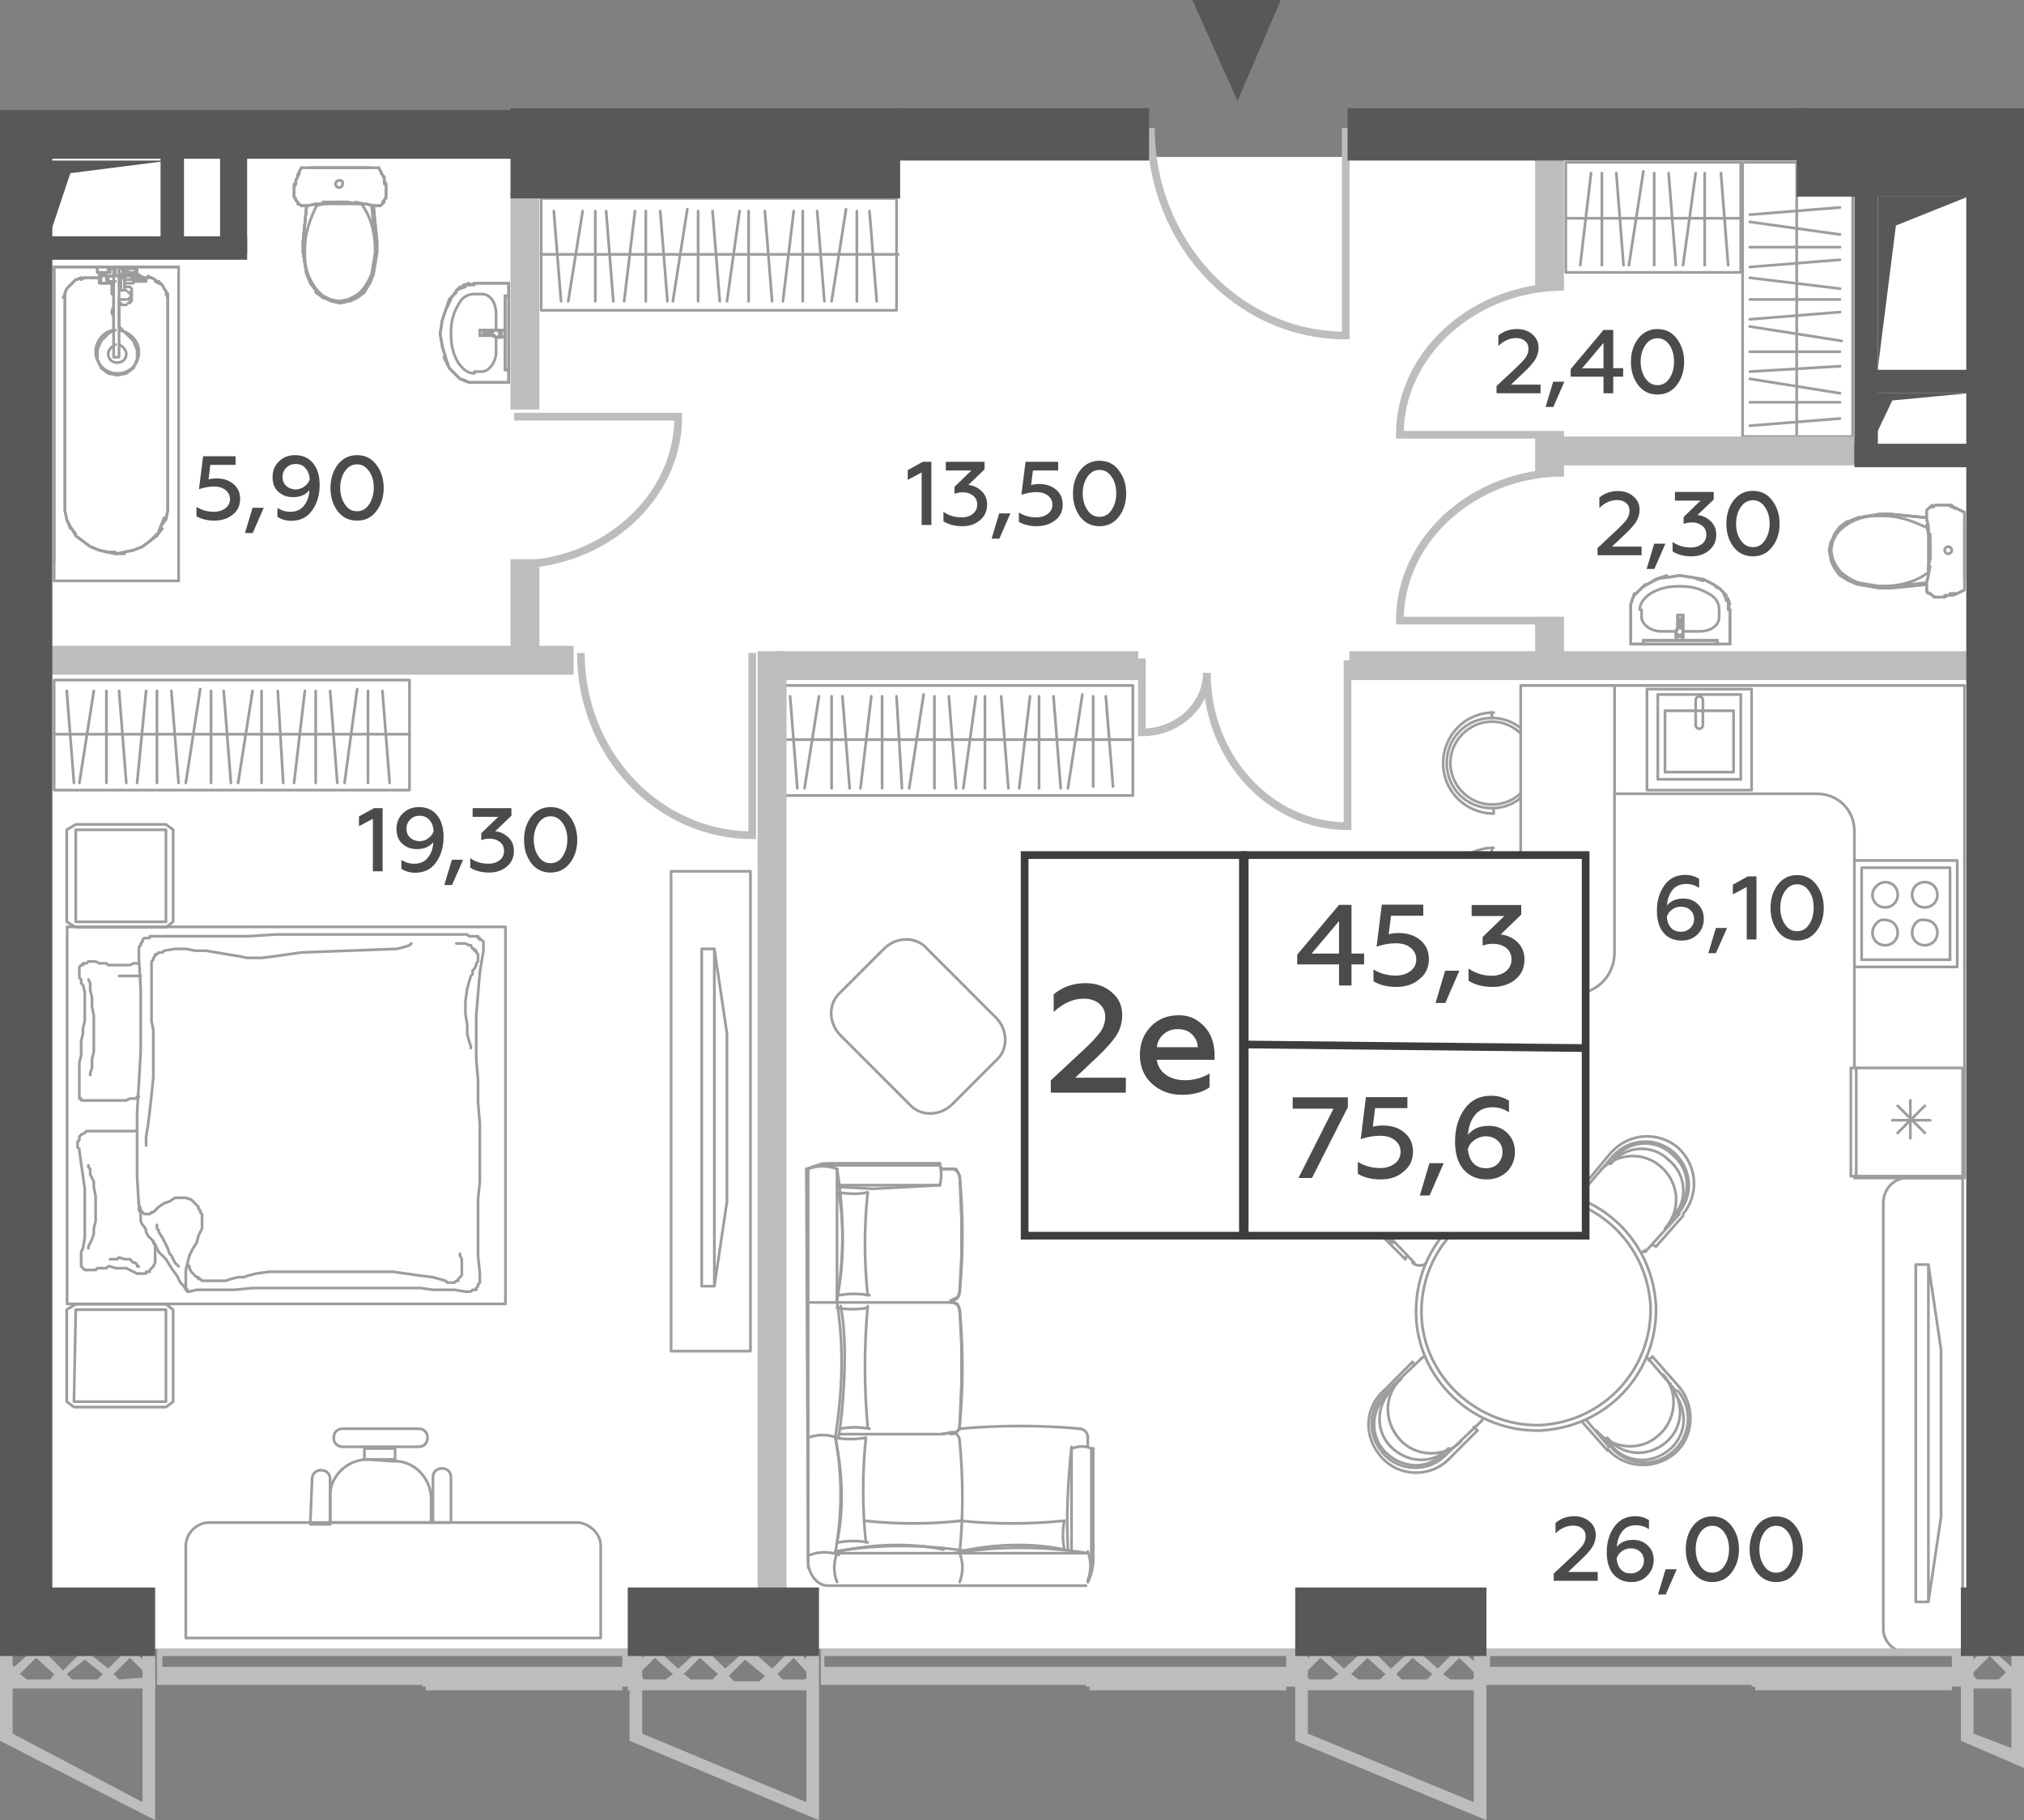 <?xml version="1.0" encoding="utf-8"?>
<!-- Generator: Adobe Illustrator 27.6.1, SVG Export Plug-In . SVG Version: 6.00 Build 0)  -->
<svg version="1.1" id="Layer_1" xmlns="http://www.w3.org/2000/svg" xmlns:xlink="http://www.w3.org/1999/xlink" x="0px" y="0px"
	 width="112.2px" height="100.9px" viewBox="0 0 112.2 100.9" enable-background="new 0 0 112.2 100.9" xml:space="preserve">
<rect x="0" y="0" width="112.2" height="100.9" fill="#808080" stroke="none"/>
<g id="Flats">
	<rect id="fl_3" x="2.5" y="8.7" fill="#FFFFFF" width="106.8" height="82.7"/>
</g>
<g id="objects">
	
		<path fill="#FFFFFF" stroke="#9E9D9C" stroke-width="0.15" stroke-linecap="round" stroke-linejoin="round" stroke-miterlimit="10" d="
		M89.5,38h19.4v27.3h-6.1V46.1c0-1.2-0.9-2.1-2.1-2.1H89.5L89.5,38z"/>
	<g>
		
			<polygon fill="none" stroke="#9E9D9C" stroke-width="0.15" stroke-linecap="round" stroke-linejoin="round" stroke-miterlimit="10" points="
			49.7,11 30,11 30,14.5 30,17.2 49.7,17.2 49.7,14.5 		"/>
		
			<line fill="none" stroke="#9E9D9C" stroke-width="0.15" stroke-linecap="round" stroke-linejoin="round" stroke-miterlimit="10" x1="49.8" y1="14.1" x2="30" y2="14.1"/>
		<g>
			
				<line fill="none" stroke="#9E9D9C" stroke-width="0.15" stroke-linecap="round" stroke-linejoin="round" stroke-miterlimit="10" x1="31.1" y1="16.7" x2="30.7" y2="11.7"/>
			
				<line fill="none" stroke="#9E9D9C" stroke-width="0.15" stroke-linecap="round" stroke-linejoin="round" stroke-miterlimit="10" x1="31.5" y1="16.7" x2="32.3" y2="11.7"/>
		</g>
		
			<line fill="none" stroke="#9E9D9C" stroke-width="0.15" stroke-linecap="round" stroke-linejoin="round" stroke-miterlimit="10" x1="33" y1="16.7" x2="33" y2="11.7"/>
		<g>
			
				<line fill="none" stroke="#9E9D9C" stroke-width="0.15" stroke-linecap="round" stroke-linejoin="round" stroke-miterlimit="10" x1="34" y1="16.7" x2="33.6" y2="11.7"/>
			
				<line fill="none" stroke="#9E9D9C" stroke-width="0.15" stroke-linecap="round" stroke-linejoin="round" stroke-miterlimit="10" x1="34.6" y1="16.7" x2="35.2" y2="11.7"/>
			
				<line fill="none" stroke="#9E9D9C" stroke-width="0.15" stroke-linecap="round" stroke-linejoin="round" stroke-miterlimit="10" x1="35.8" y1="16.7" x2="35.8" y2="11.7"/>
			
				<line fill="none" stroke="#9E9D9C" stroke-width="0.15" stroke-linecap="round" stroke-linejoin="round" stroke-miterlimit="10" x1="37" y1="16.7" x2="36.6" y2="11.7"/>
			
				<line fill="none" stroke="#9E9D9C" stroke-width="0.15" stroke-linecap="round" stroke-linejoin="round" stroke-miterlimit="10" x1="37.3" y1="16.7" x2="38.1" y2="11.6"/>
			
				<line fill="none" stroke="#9E9D9C" stroke-width="0.15" stroke-linecap="round" stroke-linejoin="round" stroke-miterlimit="10" x1="38.7" y1="16.7" x2="38.7" y2="11.7"/>
			
				<line fill="none" stroke="#9E9D9C" stroke-width="0.15" stroke-linecap="round" stroke-linejoin="round" stroke-miterlimit="10" x1="39.9" y1="16.7" x2="39.5" y2="11.7"/>
			
				<line fill="none" stroke="#9E9D9C" stroke-width="0.15" stroke-linecap="round" stroke-linejoin="round" stroke-miterlimit="10" x1="40.3" y1="16.7" x2="41" y2="11.7"/>
		</g>
		<g>
			
				<line fill="none" stroke="#9E9D9C" stroke-width="0.15" stroke-linecap="round" stroke-linejoin="round" stroke-miterlimit="10" x1="42.8" y1="16.7" x2="42.4" y2="11.7"/>
			
				<line fill="none" stroke="#9E9D9C" stroke-width="0.15" stroke-linecap="round" stroke-linejoin="round" stroke-miterlimit="10" x1="43.4" y1="16.7" x2="44" y2="11.7"/>
			
				<line fill="none" stroke="#9E9D9C" stroke-width="0.15" stroke-linecap="round" stroke-linejoin="round" stroke-miterlimit="10" x1="44.5" y1="16.7" x2="44.5" y2="11.7"/>
			
				<line fill="none" stroke="#9E9D9C" stroke-width="0.15" stroke-linecap="round" stroke-linejoin="round" stroke-miterlimit="10" x1="45.7" y1="16.7" x2="45.3" y2="11.7"/>
			
				<line fill="none" stroke="#9E9D9C" stroke-width="0.15" stroke-linecap="round" stroke-linejoin="round" stroke-miterlimit="10" x1="46.1" y1="16.7" x2="46.9" y2="11.6"/>
			
				<line fill="none" stroke="#9E9D9C" stroke-width="0.15" stroke-linecap="round" stroke-linejoin="round" stroke-miterlimit="10" x1="47.5" y1="16.7" x2="47.5" y2="11.7"/>
			
				<line fill="none" stroke="#9E9D9C" stroke-width="0.15" stroke-linecap="round" stroke-linejoin="round" stroke-miterlimit="10" x1="48.6" y1="16.7" x2="48.2" y2="11.7"/>
		</g>
		
			<line fill="none" stroke="#9E9D9C" stroke-width="0.15" stroke-linecap="round" stroke-linejoin="round" stroke-miterlimit="10" x1="41.5" y1="16.7" x2="41.5" y2="11.7"/>
	</g>
	<g>
		
			<polygon fill="none" stroke="#9E9D9C" stroke-width="0.15" stroke-linecap="round" stroke-linejoin="round" stroke-miterlimit="10" points="
			22.7,37.7 3,37.7 3,41.1 3,43.8 22.7,43.8 22.7,41.1 		"/>
		
			<line fill="none" stroke="#9E9D9C" stroke-width="0.15" stroke-linecap="round" stroke-linejoin="round" stroke-miterlimit="10" x1="22.7" y1="40.7" x2="3" y2="40.7"/>
		<g>
			
				<line fill="none" stroke="#9E9D9C" stroke-width="0.15" stroke-linecap="round" stroke-linejoin="round" stroke-miterlimit="10" x1="4.1" y1="43.4" x2="3.7" y2="38.3"/>
			
				<line fill="none" stroke="#9E9D9C" stroke-width="0.15" stroke-linecap="round" stroke-linejoin="round" stroke-miterlimit="10" x1="4.4" y1="43.4" x2="5.2" y2="38.3"/>
		</g>
		
			<line fill="none" stroke="#9E9D9C" stroke-width="0.15" stroke-linecap="round" stroke-linejoin="round" stroke-miterlimit="10" x1="5.9" y1="43.4" x2="5.9" y2="38.3"/>
		<g>
			
				<line fill="none" stroke="#9E9D9C" stroke-width="0.15" stroke-linecap="round" stroke-linejoin="round" stroke-miterlimit="10" x1="7" y1="43.4" x2="6.6" y2="38.3"/>
			
				<line fill="none" stroke="#9E9D9C" stroke-width="0.15" stroke-linecap="round" stroke-linejoin="round" stroke-miterlimit="10" x1="7.6" y1="43.4" x2="8.1" y2="38.3"/>
			
				<line fill="none" stroke="#9E9D9C" stroke-width="0.15" stroke-linecap="round" stroke-linejoin="round" stroke-miterlimit="10" x1="8.7" y1="43.4" x2="8.7" y2="38.3"/>
			
				<line fill="none" stroke="#9E9D9C" stroke-width="0.15" stroke-linecap="round" stroke-linejoin="round" stroke-miterlimit="10" x1="9.9" y1="43.4" x2="9.5" y2="38.3"/>
			
				<line fill="none" stroke="#9E9D9C" stroke-width="0.15" stroke-linecap="round" stroke-linejoin="round" stroke-miterlimit="10" x1="10.3" y1="43.4" x2="11.1" y2="38.2"/>
			
				<line fill="none" stroke="#9E9D9C" stroke-width="0.15" stroke-linecap="round" stroke-linejoin="round" stroke-miterlimit="10" x1="11.7" y1="43.4" x2="11.7" y2="38.3"/>
			
				<line fill="none" stroke="#9E9D9C" stroke-width="0.15" stroke-linecap="round" stroke-linejoin="round" stroke-miterlimit="10" x1="12.8" y1="43.4" x2="12.4" y2="38.3"/>
			
				<line fill="none" stroke="#9E9D9C" stroke-width="0.15" stroke-linecap="round" stroke-linejoin="round" stroke-miterlimit="10" x1="13.2" y1="43.4" x2="14" y2="38.3"/>
		</g>
		<g>
			
				<line fill="none" stroke="#9E9D9C" stroke-width="0.15" stroke-linecap="round" stroke-linejoin="round" stroke-miterlimit="10" x1="15.7" y1="43.4" x2="15.4" y2="38.3"/>
			
				<line fill="none" stroke="#9E9D9C" stroke-width="0.15" stroke-linecap="round" stroke-linejoin="round" stroke-miterlimit="10" x1="16.3" y1="43.4" x2="16.9" y2="38.3"/>
			
				<line fill="none" stroke="#9E9D9C" stroke-width="0.15" stroke-linecap="round" stroke-linejoin="round" stroke-miterlimit="10" x1="17.5" y1="43.4" x2="17.5" y2="38.3"/>
			
				<line fill="none" stroke="#9E9D9C" stroke-width="0.15" stroke-linecap="round" stroke-linejoin="round" stroke-miterlimit="10" x1="18.7" y1="43.4" x2="18.3" y2="38.3"/>
			
				<line fill="none" stroke="#9E9D9C" stroke-width="0.15" stroke-linecap="round" stroke-linejoin="round" stroke-miterlimit="10" x1="19.1" y1="43.4" x2="19.8" y2="38.2"/>
			
				<line fill="none" stroke="#9E9D9C" stroke-width="0.15" stroke-linecap="round" stroke-linejoin="round" stroke-miterlimit="10" x1="20.4" y1="43.4" x2="20.4" y2="38.3"/>
			
				<line fill="none" stroke="#9E9D9C" stroke-width="0.15" stroke-linecap="round" stroke-linejoin="round" stroke-miterlimit="10" x1="21.6" y1="43.4" x2="21.2" y2="38.3"/>
		</g>
		
			<line fill="none" stroke="#9E9D9C" stroke-width="0.15" stroke-linecap="round" stroke-linejoin="round" stroke-miterlimit="10" x1="14.5" y1="43.4" x2="14.5" y2="38.3"/>
	</g>
	<g>
		
			<polygon fill="none" stroke="#9E9D9C" stroke-width="0.15" stroke-linecap="round" stroke-linejoin="round" stroke-miterlimit="10" points="
			62.8,38 43.1,38 43.1,41.4 43.1,44.1 62.8,44.1 62.8,41.4 		"/>
		
			<line fill="none" stroke="#9E9D9C" stroke-width="0.15" stroke-linecap="round" stroke-linejoin="round" stroke-miterlimit="10" x1="62.8" y1="41" x2="43.1" y2="41"/>
		<g>
			
				<line fill="none" stroke="#9E9D9C" stroke-width="0.15" stroke-linecap="round" stroke-linejoin="round" stroke-miterlimit="10" x1="44.2" y1="43.7" x2="43.8" y2="38.6"/>
			
				<line fill="none" stroke="#9E9D9C" stroke-width="0.15" stroke-linecap="round" stroke-linejoin="round" stroke-miterlimit="10" x1="44.6" y1="43.7" x2="45.4" y2="38.6"/>
		</g>
		
			<line fill="none" stroke="#9E9D9C" stroke-width="0.15" stroke-linecap="round" stroke-linejoin="round" stroke-miterlimit="10" x1="46.1" y1="43.7" x2="46.1" y2="38.6"/>
		<g>
			
				<line fill="none" stroke="#9E9D9C" stroke-width="0.15" stroke-linecap="round" stroke-linejoin="round" stroke-miterlimit="10" x1="47.1" y1="43.7" x2="46.7" y2="38.6"/>
			
				<line fill="none" stroke="#9E9D9C" stroke-width="0.15" stroke-linecap="round" stroke-linejoin="round" stroke-miterlimit="10" x1="47.7" y1="43.7" x2="48.3" y2="38.6"/>
			
				<line fill="none" stroke="#9E9D9C" stroke-width="0.15" stroke-linecap="round" stroke-linejoin="round" stroke-miterlimit="10" x1="48.9" y1="43.7" x2="48.9" y2="38.6"/>
			
				<line fill="none" stroke="#9E9D9C" stroke-width="0.15" stroke-linecap="round" stroke-linejoin="round" stroke-miterlimit="10" x1="50" y1="43.7" x2="49.7" y2="38.6"/>
			
				<line fill="none" stroke="#9E9D9C" stroke-width="0.15" stroke-linecap="round" stroke-linejoin="round" stroke-miterlimit="10" x1="50.4" y1="43.7" x2="51.2" y2="38.5"/>
			
				<line fill="none" stroke="#9E9D9C" stroke-width="0.15" stroke-linecap="round" stroke-linejoin="round" stroke-miterlimit="10" x1="51.8" y1="43.7" x2="51.8" y2="38.6"/>
			
				<line fill="none" stroke="#9E9D9C" stroke-width="0.15" stroke-linecap="round" stroke-linejoin="round" stroke-miterlimit="10" x1="53" y1="43.7" x2="52.6" y2="38.6"/>
			
				<line fill="none" stroke="#9E9D9C" stroke-width="0.15" stroke-linecap="round" stroke-linejoin="round" stroke-miterlimit="10" x1="53.4" y1="43.7" x2="54.1" y2="38.6"/>
		</g>
		<g>
			
				<line fill="none" stroke="#9E9D9C" stroke-width="0.15" stroke-linecap="round" stroke-linejoin="round" stroke-miterlimit="10" x1="55.9" y1="43.7" x2="55.5" y2="38.6"/>
			
				<line fill="none" stroke="#9E9D9C" stroke-width="0.15" stroke-linecap="round" stroke-linejoin="round" stroke-miterlimit="10" x1="56.5" y1="43.7" x2="57.1" y2="38.6"/>
			
				<line fill="none" stroke="#9E9D9C" stroke-width="0.15" stroke-linecap="round" stroke-linejoin="round" stroke-miterlimit="10" x1="57.6" y1="43.7" x2="57.6" y2="38.6"/>
			
				<line fill="none" stroke="#9E9D9C" stroke-width="0.15" stroke-linecap="round" stroke-linejoin="round" stroke-miterlimit="10" x1="58.8" y1="43.7" x2="58.4" y2="38.6"/>
			
				<line fill="none" stroke="#9E9D9C" stroke-width="0.15" stroke-linecap="round" stroke-linejoin="round" stroke-miterlimit="10" x1="59.2" y1="43.7" x2="60" y2="38.5"/>
			
				<line fill="none" stroke="#9E9D9C" stroke-width="0.15" stroke-linecap="round" stroke-linejoin="round" stroke-miterlimit="10" x1="60.6" y1="43.6" x2="60.6" y2="38.6"/>
			
				<line fill="none" stroke="#9E9D9C" stroke-width="0.15" stroke-linecap="round" stroke-linejoin="round" stroke-miterlimit="10" x1="61.7" y1="43.6" x2="61.3" y2="38.6"/>
		</g>
		
			<line fill="none" stroke="#9E9D9C" stroke-width="0.15" stroke-linecap="round" stroke-linejoin="round" stroke-miterlimit="10" x1="54.6" y1="43.7" x2="54.6" y2="38.6"/>
	</g>
	<g>
		
			<polygon fill="none" stroke="#9E9D9C" stroke-width="0.15" stroke-linecap="round" stroke-linejoin="round" stroke-miterlimit="10" points="
			102.7,24.2 102.7,9 99.2,9 96.6,9 96.6,24.2 99.2,24.2 		"/>
		
			<line fill="none" stroke="#9E9D9C" stroke-width="0.15" stroke-linecap="round" stroke-linejoin="round" stroke-miterlimit="10" x1="99.6" y1="24.3" x2="99.6" y2="9"/>
		<g>
			
				<line fill="none" stroke="#9E9D9C" stroke-width="0.15" stroke-linecap="round" stroke-linejoin="round" stroke-miterlimit="10" x1="97" y1="11.9" x2="102" y2="11.5"/>
			
				<line fill="none" stroke="#9E9D9C" stroke-width="0.15" stroke-linecap="round" stroke-linejoin="round" stroke-miterlimit="10" x1="97" y1="12.3" x2="102" y2="13"/>
		</g>
		
			<line fill="none" stroke="#9E9D9C" stroke-width="0.15" stroke-linecap="round" stroke-linejoin="round" stroke-miterlimit="10" x1="97" y1="13.7" x2="102" y2="13.7"/>
		<g>
			
				<line fill="none" stroke="#9E9D9C" stroke-width="0.15" stroke-linecap="round" stroke-linejoin="round" stroke-miterlimit="10" x1="97" y1="14.8" x2="102" y2="14.4"/>
			
				<line fill="none" stroke="#9E9D9C" stroke-width="0.15" stroke-linecap="round" stroke-linejoin="round" stroke-miterlimit="10" x1="97" y1="15.4" x2="102" y2="16"/>
			
				<line fill="none" stroke="#9E9D9C" stroke-width="0.15" stroke-linecap="round" stroke-linejoin="round" stroke-miterlimit="10" x1="97" y1="16.6" x2="102" y2="16.6"/>
			
				<line fill="none" stroke="#9E9D9C" stroke-width="0.15" stroke-linecap="round" stroke-linejoin="round" stroke-miterlimit="10" x1="97" y1="17.7" x2="102" y2="17.3"/>
			
				<line fill="none" stroke="#9E9D9C" stroke-width="0.15" stroke-linecap="round" stroke-linejoin="round" stroke-miterlimit="10" x1="97" y1="18.1" x2="102.1" y2="18.9"/>
			
				<line fill="none" stroke="#9E9D9C" stroke-width="0.15" stroke-linecap="round" stroke-linejoin="round" stroke-miterlimit="10" x1="97" y1="19.5" x2="102" y2="19.5"/>
			
				<line fill="none" stroke="#9E9D9C" stroke-width="0.15" stroke-linecap="round" stroke-linejoin="round" stroke-miterlimit="10" x1="97" y1="20.6" x2="102" y2="20.3"/>
			
				<line fill="none" stroke="#9E9D9C" stroke-width="0.15" stroke-linecap="round" stroke-linejoin="round" stroke-miterlimit="10" x1="97" y1="21" x2="102" y2="21.8"/>
		</g>
		<g>
			
				<line fill="none" stroke="#9E9D9C" stroke-width="0.15" stroke-linecap="round" stroke-linejoin="round" stroke-miterlimit="10" x1="97" y1="23.6" x2="102" y2="23.2"/>
		</g>
		
			<line fill="none" stroke="#9E9D9C" stroke-width="0.15" stroke-linecap="round" stroke-linejoin="round" stroke-miterlimit="10" x1="97" y1="22.3" x2="102" y2="22.3"/>
	</g>
	<g>
		
			<polygon fill="none" stroke="#9E9D9C" stroke-width="0.15" stroke-linecap="round" stroke-linejoin="round" stroke-miterlimit="10" points="
			96.5,9 86.8,9 86.8,12.5 86.8,15.1 96.5,15.1 96.5,12.5 		"/>
		
			<line fill="none" stroke="#9E9D9C" stroke-width="0.15" stroke-linecap="round" stroke-linejoin="round" stroke-miterlimit="10" x1="96.5" y1="12.1" x2="86.8" y2="12.1"/>
		<g>
			
				<line fill="none" stroke="#9E9D9C" stroke-width="0.15" stroke-linecap="round" stroke-linejoin="round" stroke-miterlimit="10" x1="87.6" y1="14.7" x2="88.2" y2="9.6"/>
			
				<line fill="none" stroke="#9E9D9C" stroke-width="0.15" stroke-linecap="round" stroke-linejoin="round" stroke-miterlimit="10" x1="88.8" y1="14.7" x2="88.8" y2="9.6"/>
			
				<line fill="none" stroke="#9E9D9C" stroke-width="0.15" stroke-linecap="round" stroke-linejoin="round" stroke-miterlimit="10" x1="90" y1="14.7" x2="89.6" y2="9.6"/>
			
				<line fill="none" stroke="#9E9D9C" stroke-width="0.15" stroke-linecap="round" stroke-linejoin="round" stroke-miterlimit="10" x1="90.3" y1="14.7" x2="91.1" y2="9.5"/>
			
				<line fill="none" stroke="#9E9D9C" stroke-width="0.15" stroke-linecap="round" stroke-linejoin="round" stroke-miterlimit="10" x1="91.7" y1="14.7" x2="91.7" y2="9.6"/>
			
				<line fill="none" stroke="#9E9D9C" stroke-width="0.15" stroke-linecap="round" stroke-linejoin="round" stroke-miterlimit="10" x1="92.9" y1="14.7" x2="92.5" y2="9.6"/>
			
				<line fill="none" stroke="#9E9D9C" stroke-width="0.15" stroke-linecap="round" stroke-linejoin="round" stroke-miterlimit="10" x1="93.3" y1="14.7" x2="94" y2="9.6"/>
		</g>
		<g>
			
				<line fill="none" stroke="#9E9D9C" stroke-width="0.15" stroke-linecap="round" stroke-linejoin="round" stroke-miterlimit="10" x1="95.8" y1="14.7" x2="95.4" y2="9.6"/>
		</g>
		
			<line fill="none" stroke="#9E9D9C" stroke-width="0.15" stroke-linecap="round" stroke-linejoin="round" stroke-miterlimit="10" x1="94.5" y1="14.7" x2="94.5" y2="9.6"/>
	</g>
	<g>
		
			<path fill="none" stroke="#9E9D9C" stroke-width="0.15" stroke-linecap="round" stroke-linejoin="round" stroke-miterlimit="10" d="
			M53.2,72.6c0.2,2.1,0.2,4.3,0,6.4"/>
		
			<path fill="none" stroke="#9E9D9C" stroke-width="0.15" stroke-linecap="round" stroke-linejoin="round" stroke-miterlimit="10" d="
			M46.4,72.2c0.4,2.5,0.3,5-0.1,7.5"/>
		
			<line fill="none" stroke="#9E9D9C" stroke-width="0.15" stroke-linecap="round" stroke-linejoin="round" stroke-miterlimit="10" x1="46.5" y1="79.5" x2="52.2" y2="79.5"/>
		
			<line fill="none" stroke="#9E9D9C" stroke-width="0.15" stroke-linecap="round" stroke-linejoin="round" stroke-miterlimit="10" x1="52.8" y1="79.4" x2="52.2" y2="79.5"/>
		
			<path fill="none" stroke="#9E9D9C" stroke-width="0.15" stroke-linecap="round" stroke-linejoin="round" stroke-miterlimit="10" d="
			M53.2,79c0,0.3-0.2,0.5-0.5,0.5"/>
		
			<path fill="none" stroke="#9E9D9C" stroke-width="0.15" stroke-linecap="round" stroke-linejoin="round" stroke-miterlimit="10" d="
			M53.2,86.1c0.2,0.5,0.2,1.1,0,1.6"/>
		
			<path fill="none" stroke="#9E9D9C" stroke-width="0.15" stroke-linecap="round" stroke-linejoin="round" stroke-miterlimit="10" d="
			M46.4,86.1c-0.2,0.5-0.2,1.1,0,1.6"/>
		
			<path fill="none" stroke="#9E9D9C" stroke-width="0.15" stroke-linecap="round" stroke-linejoin="round" stroke-miterlimit="10" d="
			M46.4,79.7c-0.5-0.2-1.1-0.2-1.6,0"/>
		
			<path fill="none" stroke="#9E9D9C" stroke-width="0.15" stroke-linecap="round" stroke-linejoin="round" stroke-miterlimit="10" d="
			M46.5,86.2c-0.5-0.2-1.1-0.2-1.6,0"/>
		
			<path fill="none" stroke="#9E9D9C" stroke-width="0.15" stroke-linecap="round" stroke-linejoin="round" stroke-miterlimit="10" d="
			M48.1,71.8c-0.2-1.9-0.2-3.8,0-5.7"/>
		
			<path fill="none" stroke="#9E9D9C" stroke-width="0.15" stroke-linecap="round" stroke-linejoin="round" stroke-miterlimit="10" d="
			M46.5,66.1c0.3,1.9,0.3,3.9-0.1,5.8"/>
		
			<path fill="none" stroke="#9E9D9C" stroke-width="0.15" stroke-linecap="round" stroke-linejoin="round" stroke-miterlimit="10" d="
			M46.5,71.8c0.6-0.1,1.1-0.1,1.7,0"/>
		
			<line fill="none" stroke="#9E9D9C" stroke-width="0.15" stroke-linecap="round" stroke-linejoin="round" stroke-miterlimit="10" x1="52.1" y1="64.6" x2="52.1" y2="64.5"/>
		
			<path fill="none" stroke="#9E9D9C" stroke-width="0.15" stroke-linecap="round" stroke-linejoin="round" stroke-miterlimit="10" d="
			M48.1,66.1c-0.5,0.1-1,0.1-1.6,0"/>
		
			<path fill="none" stroke="#9E9D9C" stroke-width="0.15" stroke-linecap="round" stroke-linejoin="round" stroke-miterlimit="10" d="
			M44.8,64.8c0.4-0.2,0.9-0.3,1.3-0.3"/>
		
			<line fill="none" stroke="#9E9D9C" stroke-width="0.15" stroke-linecap="round" stroke-linejoin="round" stroke-miterlimit="10" x1="46.1" y1="64.5" x2="52.1" y2="64.5"/>
		
			<polyline fill="none" stroke="#9E9D9C" stroke-width="0.15" stroke-linecap="round" stroke-linejoin="round" stroke-miterlimit="10" points="
			46.5,65.8 48.4,65.9 50.3,65.8 52.1,65.7 		"/>
		
			<line fill="none" stroke="#9E9D9C" stroke-width="0.15" stroke-linecap="round" stroke-linejoin="round" stroke-miterlimit="10" x1="52.7" y1="64.8" x2="52.2" y2="64.8"/>
		
			<path fill="none" stroke="#9E9D9C" stroke-width="0.15" stroke-linecap="round" stroke-linejoin="round" stroke-miterlimit="10" d="
			M52.1,64.6c0.1,0.3,0.1,0.7,0,1.1"/>
		
			<line fill="none" stroke="#9E9D9C" stroke-width="0.15" stroke-linecap="round" stroke-linejoin="round" stroke-miterlimit="10" x1="46.5" y1="65.7" x2="52.1" y2="65.7"/>
		
			<line fill="none" stroke="#9E9D9C" stroke-width="0.15" stroke-linecap="round" stroke-linejoin="round" stroke-miterlimit="10" x1="52.1" y1="64.6" x2="45.5" y2="64.6"/>
		
			<path fill="none" stroke="#9E9D9C" stroke-width="0.15" stroke-linecap="round" stroke-linejoin="round" stroke-miterlimit="10" d="
			M52.7,64.8c0.3,0,0.5,0.2,0.5,0.5"/>
		
			<path fill="none" stroke="#9E9D9C" stroke-width="0.15" stroke-linecap="round" stroke-linejoin="round" stroke-miterlimit="10" d="
			M53.2,65.2c0.2,2.1,0.2,4.3,0,6.4"/>
		
			<path fill="none" stroke="#9E9D9C" stroke-width="0.15" stroke-linecap="round" stroke-linejoin="round" stroke-miterlimit="10" d="
			M53.2,71.6c0,0.3-0.2,0.5-0.5,0.5"/>
		
			<path fill="none" stroke="#9E9D9C" stroke-width="0.15" stroke-linecap="round" stroke-linejoin="round" stroke-miterlimit="10" d="
			M46.4,64.8c0.4,2.4,0.4,4.9,0,7.3"/>
		
			<path fill="none" stroke="#9E9D9C" stroke-width="0.15" stroke-linecap="round" stroke-linejoin="round" stroke-miterlimit="10" d="
			M44.8,64.8c0.5-0.2,1.1-0.2,1.6,0"/>
		
			<line fill="none" stroke="#9E9D9C" stroke-width="0.15" stroke-linecap="round" stroke-linejoin="round" stroke-miterlimit="10" x1="46.4" y1="64.8" x2="46.4" y2="72.1"/>
		
			<line fill="none" stroke="#9E9D9C" stroke-width="0.15" stroke-linecap="round" stroke-linejoin="round" stroke-miterlimit="10" x1="44.8" y1="64.9" x2="44.8" y2="86.9"/>
		
			<path fill="none" stroke="#9E9D9C" stroke-width="0.15" stroke-linecap="round" stroke-linejoin="round" stroke-miterlimit="10" d="
			M48.1,79.1c-0.2-2.2-0.2-4.4,0-6.7"/>
		
			<path fill="none" stroke="#9E9D9C" stroke-width="0.15" stroke-linecap="round" stroke-linejoin="round" stroke-miterlimit="10" d="
			M46.6,72.4c0.4,1.9,0.2,5.3-0.1,7.2"/>
		
			<path fill="none" stroke="#9E9D9C" stroke-width="0.15" stroke-linecap="round" stroke-linejoin="round" stroke-miterlimit="10" d="
			M48.1,72.5c-0.6,0.1-1.1,0.1-1.7,0"/>
		
			<path fill="none" stroke="#9E9D9C" stroke-width="0.15" stroke-linecap="round" stroke-linejoin="round" stroke-miterlimit="10" d="
			M46.6,79.2c0.5-0.1,1-0.1,1.6,0"/>
		
			<path fill="none" stroke="#9E9D9C" stroke-width="0.15" stroke-linecap="round" stroke-linejoin="round" stroke-miterlimit="10" d="
			M52.7,72.2c0.3,0,0.5,0.2,0.5,0.5"/>
		
			<polyline fill="none" stroke="#9E9D9C" stroke-width="0.15" stroke-linecap="round" stroke-linejoin="round" stroke-miterlimit="10" points="
			52.1,64.5 45.8,64.5 45.6,64.5 45,64.7 44.7,64.8 		"/>
		
			<polyline fill="none" stroke="#9E9D9C" stroke-width="0.15" stroke-linecap="round" stroke-linejoin="round" stroke-miterlimit="10" points="
			52.7,72.1 52.9,72 53.1,71.9 53.2,71.6 53.3,69.6 53.3,67.6 53.2,65.2 53.1,65 53,64.8 52.9,64.8 52.2,64.8 52.1,64.6 		"/>
		
			<line fill="none" stroke="#9E9D9C" stroke-width="0.15" stroke-linecap="round" stroke-linejoin="round" stroke-miterlimit="10" x1="52.7" y1="72.2" x2="44.9" y2="72.2"/>
		
			<polyline fill="none" stroke="#9E9D9C" stroke-width="0.15" stroke-linecap="round" stroke-linejoin="round" stroke-miterlimit="10" points="
			52.7,72.2 52.9,72.2 53.1,72.3 53.2,72.6 53.3,74.6 53.3,76.7 53.2,79 53.2,79.2 53,79.4 52.9,79.4 52.2,79.5 		"/>
	</g>
	<g>
		
			<path fill="none" stroke="#9E9D9C" stroke-width="0.15" stroke-linecap="round" stroke-linejoin="round" stroke-miterlimit="10" d="
			M80.3,80.3c-0.9,0.9-2.3,0.8-3.2-0.1c-0.9-0.9-0.8-2.4,0.1-3.2"/>
		
			<path fill="none" stroke="#9E9D9C" stroke-width="0.15" stroke-linecap="round" stroke-linejoin="round" stroke-miterlimit="10" d="
			M80,80.6c-0.9,0.9-2.3,0.8-3.2-0.1c-0.9-0.9-0.8-2.4,0.1-3.2"/>
		
			<path fill="none" stroke="#9E9D9C" stroke-width="0.15" stroke-linecap="round" stroke-linejoin="round" stroke-miterlimit="10" d="
			M80.3,80.9c-1,1-2.7,1-3.7-0.1s-1-2.7,0.1-3.7"/>
		
			<path fill="none" stroke="#9E9D9C" stroke-width="0.15" stroke-linecap="round" stroke-linejoin="round" stroke-miterlimit="10" d="
			M80.1,80.7c-0.9,0.9-2.5,0.9-3.4-0.1s-0.9-2.5,0.1-3.4"/>
		
			<line fill="none" stroke="#9E9D9C" stroke-width="0.15" stroke-linecap="round" stroke-linejoin="round" stroke-miterlimit="10" x1="80.3" y1="80.9" x2="81.9" y2="79.3"/>
		
			<line fill="none" stroke="#9E9D9C" stroke-width="0.15" stroke-linecap="round" stroke-linejoin="round" stroke-miterlimit="10" x1="76.7" y1="77.1" x2="78.3" y2="75.5"/>
		
			<path fill="none" stroke="#9E9D9C" stroke-width="0.15" stroke-linecap="round" stroke-linejoin="round" stroke-miterlimit="10" d="
			M81,79.9c-0.9,0.9-2.5,0.9-3.4-0.1s-0.9-2.5,0.1-3.4"/>
		
			<line fill="none" stroke="#9E9D9C" stroke-width="0.15" stroke-linecap="round" stroke-linejoin="round" stroke-miterlimit="10" x1="79.6" y1="75.3" x2="82.1" y2="78"/>
		
			<line fill="none" stroke="#9E9D9C" stroke-width="0.15" stroke-linecap="round" stroke-linejoin="round" stroke-miterlimit="10" x1="76.9" y1="77.3" x2="77.2" y2="77"/>
		
			<line fill="none" stroke="#9E9D9C" stroke-width="0.15" stroke-linecap="round" stroke-linejoin="round" stroke-miterlimit="10" x1="77.2" y1="77" x2="77.1" y2="76.9"/>
		
			<line fill="none" stroke="#9E9D9C" stroke-width="0.15" stroke-linecap="round" stroke-linejoin="round" stroke-miterlimit="10" x1="76.8" y1="77.2" x2="78.8" y2="75.3"/>
		
			<path fill="none" stroke="#9E9D9C" stroke-width="0.15" stroke-linecap="round" stroke-linejoin="round" stroke-miterlimit="10" d="
			M78.8,75.3c0.2-0.2,0.5-0.2,0.7,0"/>
		
			<line fill="none" stroke="#9E9D9C" stroke-width="0.15" stroke-linecap="round" stroke-linejoin="round" stroke-miterlimit="10" x1="78.3" y1="75.5" x2="78.4" y2="75.7"/>
		
			<line fill="none" stroke="#9E9D9C" stroke-width="0.15" stroke-linecap="round" stroke-linejoin="round" stroke-miterlimit="10" x1="80.3" y1="80.3" x2="80.4" y2="80.4"/>
		
			<line fill="none" stroke="#9E9D9C" stroke-width="0.15" stroke-linecap="round" stroke-linejoin="round" stroke-miterlimit="10" x1="80" y1="80.6" x2="80.3" y2="80.3"/>
		
			<line fill="none" stroke="#9E9D9C" stroke-width="0.15" stroke-linecap="round" stroke-linejoin="round" stroke-miterlimit="10" x1="80.1" y1="80.7" x2="82.1" y2="78.8"/>
		
			<path fill="none" stroke="#9E9D9C" stroke-width="0.15" stroke-linecap="round" stroke-linejoin="round" stroke-miterlimit="10" d="
			M82.1,78c0.2,0.2,0.2,0.6,0,0.8"/>
		
			<line fill="none" stroke="#9E9D9C" stroke-width="0.15" stroke-linecap="round" stroke-linejoin="round" stroke-miterlimit="10" x1="81.7" y1="79.1" x2="81.9" y2="79.3"/>
	</g>
	<g>
		
			<path fill="none" stroke="#9E9D9C" stroke-width="0.15" stroke-linecap="round" stroke-linejoin="round" stroke-miterlimit="10" d="
			M76.8,68.2c-0.9-0.9-0.8-2.3,0.1-3.2c0.9-0.9,2.4-0.8,3.2,0.1"/>
		
			<path fill="none" stroke="#9E9D9C" stroke-width="0.15" stroke-linecap="round" stroke-linejoin="round" stroke-miterlimit="10" d="
			M76.5,67.9c-0.9-0.9-0.8-2.3,0.1-3.2c0.9-0.9,2.4-0.8,3.2,0.1"/>
		
			<path fill="none" stroke="#9E9D9C" stroke-width="0.15" stroke-linecap="round" stroke-linejoin="round" stroke-miterlimit="10" d="
			M76.3,68.2c-1-1-1-2.7,0.1-3.7s2.7-1,3.7,0.1"/>
		
			<path fill="none" stroke="#9E9D9C" stroke-width="0.15" stroke-linecap="round" stroke-linejoin="round" stroke-miterlimit="10" d="
			M76.4,68c-0.9-0.9-0.9-2.5,0.1-3.4s2.5-0.9,3.4,0.1"/>
		
			<line fill="none" stroke="#9E9D9C" stroke-width="0.15" stroke-linecap="round" stroke-linejoin="round" stroke-miterlimit="10" x1="76.3" y1="68.2" x2="77.9" y2="69.8"/>
		
			<line fill="none" stroke="#9E9D9C" stroke-width="0.15" stroke-linecap="round" stroke-linejoin="round" stroke-miterlimit="10" x1="80.1" y1="64.6" x2="81.6" y2="66.2"/>
		
			<path fill="none" stroke="#9E9D9C" stroke-width="0.15" stroke-linecap="round" stroke-linejoin="round" stroke-miterlimit="10" d="
			M77.2,68.9c-0.9-0.9-0.9-2.5,0.1-3.4s2.5-0.9,3.4,0.1"/>
		
			<line fill="none" stroke="#9E9D9C" stroke-width="0.15" stroke-linecap="round" stroke-linejoin="round" stroke-miterlimit="10" x1="81.9" y1="67.5" x2="79.2" y2="70"/>
		
			<line fill="none" stroke="#9E9D9C" stroke-width="0.15" stroke-linecap="round" stroke-linejoin="round" stroke-miterlimit="10" x1="79.9" y1="64.8" x2="80.2" y2="65.1"/>
		
			<line fill="none" stroke="#9E9D9C" stroke-width="0.15" stroke-linecap="round" stroke-linejoin="round" stroke-miterlimit="10" x1="80.2" y1="65.1" x2="80.2" y2="65"/>
		
			<line fill="none" stroke="#9E9D9C" stroke-width="0.15" stroke-linecap="round" stroke-linejoin="round" stroke-miterlimit="10" x1="79.9" y1="64.7" x2="81.9" y2="66.7"/>
		
			<path fill="none" stroke="#9E9D9C" stroke-width="0.15" stroke-linecap="round" stroke-linejoin="round" stroke-miterlimit="10" d="
			M81.8,66.7c0.2,0.2,0.2,0.5,0,0.7"/>
		
			<line fill="none" stroke="#9E9D9C" stroke-width="0.15" stroke-linecap="round" stroke-linejoin="round" stroke-miterlimit="10" x1="81.6" y1="66.2" x2="81.5" y2="66.3"/>
		
			<line fill="none" stroke="#9E9D9C" stroke-width="0.15" stroke-linecap="round" stroke-linejoin="round" stroke-miterlimit="10" x1="76.8" y1="68.2" x2="76.8" y2="68.3"/>
		
			<line fill="none" stroke="#9E9D9C" stroke-width="0.15" stroke-linecap="round" stroke-linejoin="round" stroke-miterlimit="10" x1="76.5" y1="67.9" x2="76.8" y2="68.2"/>
		
			<line fill="none" stroke="#9E9D9C" stroke-width="0.15" stroke-linecap="round" stroke-linejoin="round" stroke-miterlimit="10" x1="76.5" y1="68" x2="78.4" y2="70"/>
		
			<path fill="none" stroke="#9E9D9C" stroke-width="0.15" stroke-linecap="round" stroke-linejoin="round" stroke-miterlimit="10" d="
			M79.1,70c-0.2,0.2-0.6,0.2-0.8,0"/>
		
			<line fill="none" stroke="#9E9D9C" stroke-width="0.15" stroke-linecap="round" stroke-linejoin="round" stroke-miterlimit="10" x1="78" y1="69.6" x2="77.9" y2="69.8"/>
	</g>
	<g>
		
			<path fill="none" stroke="#9E9D9C" stroke-width="0.15" stroke-linecap="round" stroke-linejoin="round" stroke-miterlimit="10" d="
			M89.3,64.5c0.8-1,2.3-1.1,3.2-0.2c1,0.8,1.1,2.3,0.2,3.2"/>
		
			<path fill="none" stroke="#9E9D9C" stroke-width="0.15" stroke-linecap="round" stroke-linejoin="round" stroke-miterlimit="10" d="
			M89.5,64.2c0.8-1,2.3-1.1,3.2-0.2c1,0.8,1.1,2.3,0.2,3.2"/>
		
			<path fill="none" stroke="#9E9D9C" stroke-width="0.15" stroke-linecap="round" stroke-linejoin="round" stroke-miterlimit="10" d="
			M89.3,63.9c1-1.1,2.6-1.2,3.7-0.3c1.1,1,1.2,2.6,0.3,3.7"/>
		
			<path fill="none" stroke="#9E9D9C" stroke-width="0.15" stroke-linecap="round" stroke-linejoin="round" stroke-miterlimit="10" d="
			M89.4,64.1c0.9-1,2.4-1.1,3.4-0.2s1.1,2.4,0.2,3.4"/>
		
			<line fill="none" stroke="#9E9D9C" stroke-width="0.15" stroke-linecap="round" stroke-linejoin="round" stroke-miterlimit="10" x1="89.3" y1="63.9" x2="87.8" y2="65.7"/>
		
			<line fill="none" stroke="#9E9D9C" stroke-width="0.15" stroke-linecap="round" stroke-linejoin="round" stroke-miterlimit="10" x1="93.3" y1="67.4" x2="91.8" y2="69.1"/>
		
			<path fill="none" stroke="#9E9D9C" stroke-width="0.15" stroke-linecap="round" stroke-linejoin="round" stroke-miterlimit="10" d="
			M88.7,64.9c0.9-1,2.4-1.1,3.4-0.2s1.1,2.4,0.2,3.4"/>
		
			<line fill="none" stroke="#9E9D9C" stroke-width="0.15" stroke-linecap="round" stroke-linejoin="round" stroke-miterlimit="10" x1="90.5" y1="69.5" x2="87.7" y2="67"/>
		
			<line fill="none" stroke="#9E9D9C" stroke-width="0.15" stroke-linecap="round" stroke-linejoin="round" stroke-miterlimit="10" x1="93" y1="67.2" x2="92.7" y2="67.5"/>
		
			<line fill="none" stroke="#9E9D9C" stroke-width="0.15" stroke-linecap="round" stroke-linejoin="round" stroke-miterlimit="10" x1="92.7" y1="67.5" x2="92.8" y2="67.6"/>
		
			<line fill="none" stroke="#9E9D9C" stroke-width="0.15" stroke-linecap="round" stroke-linejoin="round" stroke-miterlimit="10" x1="93.1" y1="67.3" x2="91.2" y2="69.4"/>
		
			<path fill="none" stroke="#9E9D9C" stroke-width="0.15" stroke-linecap="round" stroke-linejoin="round" stroke-miterlimit="10" d="
			M91.2,69.3c-0.2,0.2-0.5,0.2-0.8,0.1"/>
		
			<line fill="none" stroke="#9E9D9C" stroke-width="0.15" stroke-linecap="round" stroke-linejoin="round" stroke-miterlimit="10" x1="91.8" y1="69.1" x2="91.6" y2="69"/>
		
			<line fill="none" stroke="#9E9D9C" stroke-width="0.15" stroke-linecap="round" stroke-linejoin="round" stroke-miterlimit="10" x1="89.3" y1="64.5" x2="89.1" y2="64.5"/>
		
			<line fill="none" stroke="#9E9D9C" stroke-width="0.15" stroke-linecap="round" stroke-linejoin="round" stroke-miterlimit="10" x1="89.5" y1="64.2" x2="89.3" y2="64.5"/>
		
			<line fill="none" stroke="#9E9D9C" stroke-width="0.15" stroke-linecap="round" stroke-linejoin="round" stroke-miterlimit="10" x1="89.4" y1="64.1" x2="87.6" y2="66.2"/>
		
			<path fill="none" stroke="#9E9D9C" stroke-width="0.15" stroke-linecap="round" stroke-linejoin="round" stroke-miterlimit="10" d="
			M87.6,67c-0.2-0.2-0.2-0.5-0.1-0.8"/>
		
			<line fill="none" stroke="#9E9D9C" stroke-width="0.15" stroke-linecap="round" stroke-linejoin="round" stroke-miterlimit="10" x1="88" y1="65.8" x2="87.8" y2="65.7"/>
	</g>
	<g>
		
			<path fill="none" stroke="#9E9D9C" stroke-width="0.15" stroke-linecap="round" stroke-linejoin="round" stroke-miterlimit="10" d="
			M92.6,76.8c0.8,1,0.7,2.4-0.3,3.2c-1,0.8-2.4,0.7-3.2-0.3"/>
		
			<path fill="none" stroke="#9E9D9C" stroke-width="0.15" stroke-linecap="round" stroke-linejoin="round" stroke-miterlimit="10" d="
			M92.8,77.2c0.8,1,0.7,2.4-0.3,3.2c-1,0.8-2.4,0.7-3.2-0.3"/>
		
			<path fill="none" stroke="#9E9D9C" stroke-width="0.15" stroke-linecap="round" stroke-linejoin="round" stroke-miterlimit="10" d="
			M93.1,76.9c0.9,1.1,0.8,2.8-0.3,3.7c-1.1,0.9-2.8,0.8-3.7-0.3"/>
		
			<path fill="none" stroke="#9E9D9C" stroke-width="0.15" stroke-linecap="round" stroke-linejoin="round" stroke-miterlimit="10" d="
			M93,77.1c0.9,1,0.7,2.6-0.3,3.4c-1,0.9-2.6,0.7-3.4-0.3"/>
		
			<line fill="none" stroke="#9E9D9C" stroke-width="0.15" stroke-linecap="round" stroke-linejoin="round" stroke-miterlimit="10" x1="93.1" y1="76.9" x2="91.6" y2="75.2"/>
		
			<line fill="none" stroke="#9E9D9C" stroke-width="0.15" stroke-linecap="round" stroke-linejoin="round" stroke-miterlimit="10" x1="89.1" y1="80.4" x2="87.6" y2="78.7"/>
		
			<path fill="none" stroke="#9E9D9C" stroke-width="0.15" stroke-linecap="round" stroke-linejoin="round" stroke-miterlimit="10" d="
			M92.2,76.2c0.9,1,0.7,2.6-0.3,3.4c-1,0.9-2.6,0.7-3.4-0.3"/>
		
			<line fill="none" stroke="#9E9D9C" stroke-width="0.15" stroke-linecap="round" stroke-linejoin="round" stroke-miterlimit="10" x1="87.5" y1="77.3" x2="90.3" y2="74.9"/>
		
			<line fill="none" stroke="#9E9D9C" stroke-width="0.15" stroke-linecap="round" stroke-linejoin="round" stroke-miterlimit="10" x1="89.3" y1="80.1" x2="89" y2="79.8"/>
		
			<line fill="none" stroke="#9E9D9C" stroke-width="0.15" stroke-linecap="round" stroke-linejoin="round" stroke-miterlimit="10" x1="89" y1="79.8" x2="89" y2="79.9"/>
		
			<line fill="none" stroke="#9E9D9C" stroke-width="0.15" stroke-linecap="round" stroke-linejoin="round" stroke-miterlimit="10" x1="89.2" y1="80.2" x2="87.4" y2="78.1"/>
		
			<path fill="none" stroke="#9E9D9C" stroke-width="0.15" stroke-linecap="round" stroke-linejoin="round" stroke-miterlimit="10" d="
			M87.5,78.1c-0.2-0.2-0.2-0.6,0.1-0.8"/>
		
			<line fill="none" stroke="#9E9D9C" stroke-width="0.15" stroke-linecap="round" stroke-linejoin="round" stroke-miterlimit="10" x1="87.6" y1="78.7" x2="87.8" y2="78.5"/>
		
			<line fill="none" stroke="#9E9D9C" stroke-width="0.15" stroke-linecap="round" stroke-linejoin="round" stroke-miterlimit="10" x1="92.6" y1="76.8" x2="92.6" y2="76.7"/>
		
			<line fill="none" stroke="#9E9D9C" stroke-width="0.15" stroke-linecap="round" stroke-linejoin="round" stroke-miterlimit="10" x1="92.8" y1="77.2" x2="92.6" y2="76.8"/>
		
			<line fill="none" stroke="#9E9D9C" stroke-width="0.15" stroke-linecap="round" stroke-linejoin="round" stroke-miterlimit="10" x1="92.9" y1="77.1" x2="91.1" y2="75"/>
		
			<path fill="none" stroke="#9E9D9C" stroke-width="0.15" stroke-linecap="round" stroke-linejoin="round" stroke-miterlimit="10" d="
			M90.4,74.9c0.2-0.2,0.6-0.2,0.8,0.1"/>
		
			<line fill="none" stroke="#9E9D9C" stroke-width="0.15" stroke-linecap="round" stroke-linejoin="round" stroke-miterlimit="10" x1="91.4" y1="75.4" x2="91.6" y2="75.2"/>
	</g>
	<g>
		
			<path fill="#FFFFFF" stroke="#9E9D9C" stroke-width="0.15" stroke-linecap="round" stroke-linejoin="round" stroke-miterlimit="10" d="
			M78.5,72.9c-0.1-3.7,2.7-6.7,6.4-6.9c3.7-0.1,6.7,2.7,6.9,6.4c0.1,3.7-2.7,6.7-6.4,6.9C81.7,79.4,78.6,76.5,78.5,72.9"/>
		
			<path fill="#FFFFFF" stroke="#9E9D9C" stroke-width="0.15" stroke-linecap="round" stroke-linejoin="round" stroke-miterlimit="10" d="
			M78.8,72.9c-0.1-3.5,2.6-6.4,6.1-6.6c3.5-0.1,6.4,2.6,6.6,6.1c0.1,3.5-2.6,6.4-6.1,6.6C81.9,79.1,78.9,76.3,78.8,72.9"/>
	</g>
	<g>
		
			<path fill="none" stroke="#9E9D9C" stroke-width="0.15" stroke-linecap="round" stroke-linejoin="round" stroke-miterlimit="10" d="
			M85,49.8c0-1.2-1-2.3-2.3-2.3c-1.2,0-2.3,1-2.3,2.3s1,2.3,2.3,2.3S85,51.1,85,49.8"/>
		
			<path fill="none" stroke="#9E9D9C" stroke-width="0.15" stroke-linecap="round" stroke-linejoin="round" stroke-miterlimit="10" d="
			M85.2,49.8c0-1.4-1.1-2.5-2.5-2.5s-2.5,1.1-2.5,2.5s1.1,2.5,2.5,2.5S85.2,51.2,85.2,49.8"/>
		
			<line fill="none" stroke="#9E9D9C" stroke-width="0.15" stroke-linecap="round" stroke-linejoin="round" stroke-miterlimit="10" x1="82.8" y1="52.3" x2="82.8" y2="52.6"/>
		
			<path fill="none" stroke="#9E9D9C" stroke-width="0.15" stroke-linecap="round" stroke-linejoin="round" stroke-miterlimit="10" d="
			M82.8,47c-1.6,0-2.8,1.3-2.8,2.8c0,1.6,1.3,2.8,2.8,2.8"/>
		
			<line fill="none" stroke="#9E9D9C" stroke-width="0.15" stroke-linecap="round" stroke-linejoin="round" stroke-miterlimit="10" x1="82.7" y1="47" x2="82.7" y2="47.3"/>
	</g>
	<g>
		
			<path fill="none" stroke="#9E9D9C" stroke-width="0.15" stroke-linecap="round" stroke-linejoin="round" stroke-miterlimit="10" d="
			M85,42.3c0-1.2-1-2.3-2.3-2.3c-1.2,0-2.3,1-2.3,2.3c0,1.2,1,2.3,2.3,2.3S85,43.6,85,42.3"/>
		
			<path fill="none" stroke="#9E9D9C" stroke-width="0.15" stroke-linecap="round" stroke-linejoin="round" stroke-miterlimit="10" d="
			M85.2,42.3c0-1.4-1.1-2.5-2.5-2.5s-2.5,1.1-2.5,2.5s1.1,2.5,2.5,2.5S85.2,43.7,85.2,42.3"/>
		
			<line fill="none" stroke="#9E9D9C" stroke-width="0.15" stroke-linecap="round" stroke-linejoin="round" stroke-miterlimit="10" x1="82.8" y1="44.8" x2="82.8" y2="45.1"/>
		
			<path fill="none" stroke="#9E9D9C" stroke-width="0.15" stroke-linecap="round" stroke-linejoin="round" stroke-miterlimit="10" d="
			M82.8,39.5c-1.6,0-2.8,1.3-2.8,2.8c0,1.6,1.3,2.8,2.8,2.8"/>
		
			<line fill="none" stroke="#9E9D9C" stroke-width="0.15" stroke-linecap="round" stroke-linejoin="round" stroke-miterlimit="10" x1="82.7" y1="39.5" x2="82.7" y2="39.8"/>
	</g>
	<g>
		
			<polyline fill="#FFFFFF" stroke="#9E9D9C" stroke-width="0.15" stroke-linecap="round" stroke-linejoin="round" stroke-miterlimit="10" points="
			102.9,47.7 108.5,47.7 108.5,53.6 102.9,53.6 		"/>
		<g>
			
				<path fill="#FFFFFF" stroke="#9E9D9C" stroke-width="0.15" stroke-linecap="round" stroke-linejoin="round" stroke-miterlimit="10" d="
				M103.8,51.7c0,0.4,0.3,0.7,0.7,0.7c0.4,0,0.7-0.3,0.7-0.7s-0.3-0.7-0.7-0.7C104.2,50.9,103.8,51.3,103.8,51.7z"/>
			
				<path fill="#FFFFFF" stroke="#9E9D9C" stroke-width="0.15" stroke-linecap="round" stroke-linejoin="round" stroke-miterlimit="10" d="
				M106,51.7c0,0.4,0.3,0.7,0.7,0.7c0.4,0,0.7-0.3,0.7-0.7s-0.3-0.7-0.7-0.7C106.3,50.9,106,51.3,106,51.7z"/>
			
				<path fill="#FFFFFF" stroke="#9E9D9C" stroke-width="0.15" stroke-linecap="round" stroke-linejoin="round" stroke-miterlimit="10" d="
				M103.8,49.6c0,0.4,0.3,0.7,0.7,0.7c0.4,0,0.7-0.3,0.7-0.7s-0.3-0.7-0.7-0.7C104.2,48.9,103.8,49.2,103.8,49.6z"/>
			
				<path fill="#FFFFFF" stroke="#9E9D9C" stroke-width="0.15" stroke-linecap="round" stroke-linejoin="round" stroke-miterlimit="10" d="
				M106,49.6c0,0.4,0.3,0.7,0.7,0.7c0.4,0,0.7-0.3,0.7-0.7s-0.3-0.7-0.7-0.7C106.3,48.9,106,49.2,106,49.6z"/>
			
				<line fill="none" stroke="#9E9D9C" stroke-width="0.15" stroke-linecap="round" stroke-linejoin="round" stroke-miterlimit="10" x1="103.2" y1="53.2" x2="108.1" y2="53.2"/>
			
				<line fill="none" stroke="#9E9D9C" stroke-width="0.15" stroke-linecap="round" stroke-linejoin="round" stroke-miterlimit="10" x1="103.2" y1="48.2" x2="103.2" y2="53.2"/>
			
				<line fill="none" stroke="#9E9D9C" stroke-width="0.15" stroke-linecap="round" stroke-linejoin="round" stroke-miterlimit="10" x1="108.1" y1="48.1" x2="103.2" y2="48.1"/>
			
				<line fill="none" stroke="#9E9D9C" stroke-width="0.15" stroke-linecap="round" stroke-linejoin="round" stroke-miterlimit="10" x1="108.1" y1="53.2" x2="108.1" y2="48.2"/>
		</g>
	</g>
	<g>
		
			<rect x="91.3" y="38.2" fill="#FFFFFF" stroke="#9E9D9C" stroke-width="0.15" stroke-linecap="round" stroke-linejoin="round" stroke-miterlimit="10" width="5.8" height="5.6"/>
		<g>
			
				<path fill="#FFFFFF" stroke="#9E9D9C" stroke-width="0.15" stroke-linecap="round" stroke-linejoin="round" stroke-miterlimit="10" d="
				M94.4,40.2c0,0.1-0.1,0.2-0.2,0.2S94,40.3,94,40.2v-1.4c0-0.1,0.1-0.2,0.2-0.2s0.2,0.1,0.2,0.2V40.2z"/>
			
				<line fill="none" stroke="#9E9D9C" stroke-width="0.15" stroke-linecap="round" stroke-linejoin="round" stroke-miterlimit="10" x1="96.1" y1="42.8" x2="92.3" y2="42.8"/>
			
				<line fill="none" stroke="#9E9D9C" stroke-width="0.15" stroke-linecap="round" stroke-linejoin="round" stroke-miterlimit="10" x1="96.1" y1="39.4" x2="96.1" y2="42.8"/>
			
				<line fill="none" stroke="#9E9D9C" stroke-width="0.15" stroke-linecap="round" stroke-linejoin="round" stroke-miterlimit="10" x1="92.3" y1="39.4" x2="96.1" y2="39.4"/>
			
				<line fill="none" stroke="#9E9D9C" stroke-width="0.15" stroke-linecap="round" stroke-linejoin="round" stroke-miterlimit="10" x1="92.3" y1="42.8" x2="92.3" y2="39.4"/>
			
				<line fill="none" stroke="#9E9D9C" stroke-width="0.15" stroke-linecap="round" stroke-linejoin="round" stroke-miterlimit="10" x1="91.9" y1="38.5" x2="91.9" y2="43.2"/>
			
				<line fill="none" stroke="#9E9D9C" stroke-width="0.15" stroke-linecap="round" stroke-linejoin="round" stroke-miterlimit="10" x1="96.5" y1="38.5" x2="91.9" y2="38.5"/>
			
				<line fill="none" stroke="#9E9D9C" stroke-width="0.15" stroke-linecap="round" stroke-linejoin="round" stroke-miterlimit="10" x1="96.5" y1="43.2" x2="96.5" y2="38.5"/>
			
				<line fill="none" stroke="#9E9D9C" stroke-width="0.15" stroke-linecap="round" stroke-linejoin="round" stroke-miterlimit="10" x1="91.9" y1="43.2" x2="96.5" y2="43.2"/>
		</g>
	</g>
	<g>
		
			<rect x="102.6" y="59.2" fill="#FFFFFF" stroke="#9E9D9C" stroke-width="0.15" stroke-linecap="round" stroke-linejoin="round" stroke-miterlimit="10" width="6.2" height="6"/>
		
			<line fill="none" stroke="#9E9D9C" stroke-width="0.15" stroke-linecap="round" stroke-linejoin="round" stroke-miterlimit="10" x1="102.9" y1="59.2" x2="102.9" y2="65.1"/>
	</g>
	<g>
		<g>
			
				<line fill="none" stroke="#9E9D9C" stroke-width="0.15" stroke-linecap="round" stroke-linejoin="round" stroke-miterlimit="10" x1="106.7" y1="61.3" x2="105.2" y2="62.8"/>
			
				<line fill="none" stroke="#9E9D9C" stroke-width="0.15" stroke-linecap="round" stroke-linejoin="round" stroke-miterlimit="10" x1="105.2" y1="61.3" x2="106.7" y2="62.8"/>
		</g>
		<g>
			
				<line fill="none" stroke="#9E9D9C" stroke-width="0.15" stroke-linecap="round" stroke-linejoin="round" stroke-miterlimit="10" x1="107" y1="62.1" x2="104.9" y2="62.1"/>
			
				<line fill="none" stroke="#9E9D9C" stroke-width="0.15" stroke-linecap="round" stroke-linejoin="round" stroke-miterlimit="10" x1="105.9" y1="61" x2="105.9" y2="63.1"/>
		</g>
	</g>
	<g>
		<path fill="none" stroke="#BDBDC0" stroke-width="0.426" stroke-miterlimit="10" d="M74.7,36.6v9.2c-4.3,0-7.8-3.8-7.8-8.5"/>
		<path fill="none" stroke="#BDBDC0" stroke-width="0.426" stroke-miterlimit="10" d="M63.3,36.5v4.1c2,0,3.6-1.5,3.6-3.3"/>
	</g>
	
		<path fill="none" stroke="#9E9D9C" stroke-width="0.15" stroke-linecap="round" stroke-linejoin="round" stroke-miterlimit="10" d="
		M53.2,79.9c0.2,2.1,0.2,4.1,0,6.2"/>
	
		<path fill="none" stroke="#9E9D9C" stroke-width="0.15" stroke-linecap="round" stroke-linejoin="round" stroke-miterlimit="10" d="
		M46.3,79.6c0.4,2.2,0.4,4.3,0,6.5"/>
	
		<path fill="none" stroke="#9E9D9C" stroke-width="0.15" stroke-linecap="round" stroke-linejoin="round" stroke-miterlimit="10" d="
		M48,85.5c-0.2-1.9-0.2-3.9,0-5.8"/>
	
		<path fill="none" stroke="#9E9D9C" stroke-width="0.15" stroke-linecap="round" stroke-linejoin="round" stroke-miterlimit="10" d="
		M46.3,79.7c0.4,1.9,0.5,3.9,0.1,5.8"/>
	
		<path fill="none" stroke="#9E9D9C" stroke-width="0.15" stroke-linecap="round" stroke-linejoin="round" stroke-miterlimit="10" d="
		M48,79.7c-0.6,0.1-1.1,0.1-1.7,0"/>
	
		<path fill="none" stroke="#9E9D9C" stroke-width="0.15" stroke-linecap="round" stroke-linejoin="round" stroke-miterlimit="10" d="
		M46.5,85.5c0.5-0.1,1.1-0.1,1.6,0"/>
	
		<path fill="none" stroke="#9E9D9C" stroke-width="0.15" stroke-linecap="round" stroke-linejoin="round" stroke-miterlimit="10" d="
		M52.7,79.4c0.3,0,0.5,0.2,0.5,0.5"/>
	
		<path fill="none" stroke="#9E9D9C" stroke-width="0.15" stroke-linecap="round" stroke-linejoin="round" stroke-miterlimit="10" d="
		M59.4,80.3c0.3-0.1,0.7-0.2,1.1,0"/>
	
		<path fill="none" stroke="#9E9D9C" stroke-width="0.15" stroke-linecap="round" stroke-linejoin="round" stroke-miterlimit="10" d="
		M53.2,79.2c2.2-0.2,4.5-0.2,6.7,0"/>
	
		<path fill="none" stroke="#9E9D9C" stroke-width="0.15" stroke-linecap="round" stroke-linejoin="round" stroke-miterlimit="10" d="
		M52.9,86.1c2.4-0.4,4.9-0.4,7.4,0"/>
	
		<line fill="none" stroke="#9E9D9C" stroke-width="0.15" stroke-linecap="round" stroke-linejoin="round" stroke-miterlimit="10" x1="60.5" y1="80.3" x2="60.6" y2="80.3"/>
	
		<path fill="none" stroke="#9E9D9C" stroke-width="0.15" stroke-linecap="round" stroke-linejoin="round" stroke-miterlimit="10" d="
		M60.6,86.4c0,0.5-0.1,0.9-0.3,1.3"/>
	
		<line fill="none" stroke="#9E9D9C" stroke-width="0.15" stroke-linecap="round" stroke-linejoin="round" stroke-miterlimit="10" x1="60.6" y1="86.4" x2="60.6" y2="80.3"/>
	
		<line fill="none" stroke="#9E9D9C" stroke-width="0.15" stroke-linecap="round" stroke-linejoin="round" stroke-miterlimit="10" x1="60.3" y1="79.6" x2="60.3" y2="80.2"/>
	
		<line fill="none" stroke="#9E9D9C" stroke-width="0.15" stroke-linecap="round" stroke-linejoin="round" stroke-miterlimit="10" x1="60.5" y1="80.3" x2="60.5" y2="86.9"/>
	
		<path fill="none" stroke="#9E9D9C" stroke-width="0.15" stroke-linecap="round" stroke-linejoin="round" stroke-miterlimit="10" d="
		M59.8,79.2c0.3,0,0.5,0.2,0.5,0.5"/>
	
		<path fill="none" stroke="#9E9D9C" stroke-width="0.15" stroke-linecap="round" stroke-linejoin="round" stroke-miterlimit="10" d="
		M60.3,86c0.2,0.5,0.2,1.1,0,1.6"/>
	
		<line fill="none" stroke="#9E9D9C" stroke-width="0.15" stroke-linecap="round" stroke-linejoin="round" stroke-miterlimit="10" x1="46.2" y1="86.1" x2="60.3" y2="86.1"/>
	
		<path fill="none" stroke="#9E9D9C" stroke-width="0.15" stroke-linecap="round" stroke-linejoin="round" stroke-miterlimit="10" d="
		M59,84.3c-1.9,0.2-3.9,0.2-5.8,0"/>
	
		<path fill="none" stroke="#9E9D9C" stroke-width="0.15" stroke-linecap="round" stroke-linejoin="round" stroke-miterlimit="10" d="
		M53.3,84.3c-1.8,0.2-3.6,0.2-5.4,0"/>
	
		<path fill="none" stroke="#9E9D9C" stroke-width="0.15" stroke-linecap="round" stroke-linejoin="round" stroke-miterlimit="10" d="
		M53.2,86c1.9-0.4,3.9-0.5,5.8-0.1"/>
	
		<path fill="none" stroke="#9E9D9C" stroke-width="0.15" stroke-linecap="round" stroke-linejoin="round" stroke-miterlimit="10" d="
		M46.3,86c2.4-0.4,4.9-0.4,7.4,0"/>
	
		<path fill="none" stroke="#9E9D9C" stroke-width="0.15" stroke-linecap="round" stroke-linejoin="round" stroke-miterlimit="10" d="
		M46.5,86c1.9-0.4,3.9-0.5,5.8-0.1"/>
	
		<path fill="none" stroke="#9E9D9C" stroke-width="0.15" stroke-linecap="round" stroke-linejoin="round" stroke-miterlimit="10" d="
		M59,85.9c-0.1-0.5-0.1-1.1,0-1.6"/>
	
		<path fill="none" stroke="#9E9D9C" stroke-width="0.15" stroke-linecap="round" stroke-linejoin="round" stroke-miterlimit="10" d="
		M59.2,85.9c-0.1-1.9,0-3.8,0.2-5.7"/>
	
		<line fill="none" stroke="#9E9D9C" stroke-width="0.15" stroke-linecap="round" stroke-linejoin="round" stroke-miterlimit="10" x1="59.4" y1="85.9" x2="59.4" y2="80.3"/>
	
		<polyline fill="none" stroke="#9E9D9C" stroke-width="0.15" stroke-linecap="round" stroke-linejoin="round" stroke-miterlimit="10" points="
		60.6,80.3 60.6,86.6 60.5,86.9 60.4,87.5 60.3,87.7 	"/>
	
		<path fill="none" stroke="#9E9D9C" stroke-width="0.15" stroke-linecap="round" stroke-linejoin="round" stroke-miterlimit="10" d="
		M44.7,64.8c0,0,0.1,21.2,0.1,21.8c0,0.5,0.4,1.3,1.1,1.3c0.7,0,14.3,0,14.3,0"/>
	
		<path fill="none" stroke="#9E9D9C" stroke-width="0.15" stroke-linecap="round" stroke-linejoin="round" stroke-miterlimit="10" d="
		M51.4,52.6l3.8,3.8c0.7,0.7,0.7,1.8,0,2.4l-2.4,2.4c-0.7,0.7-1.8,0.7-2.4,0l-3.8-3.8c-0.7-0.7-0.7-1.8,0-2.4l2.4-2.4
		C49.7,51.9,50.8,51.9,51.4,52.6z"/>
	
		<polyline fill="none" stroke="#9E9D9C" stroke-width="0.15" stroke-linecap="round" stroke-linejoin="round" stroke-miterlimit="10" points="
		9.6,51.1 9.6,46 9.2,45.7 4.2,45.7 3.7,46 3.7,51.1 4.2,51.4 9.2,51.4 9.6,51.1 	"/>
	
		<polyline fill="none" stroke="#9E9D9C" stroke-width="0.15" stroke-linecap="round" stroke-linejoin="round" stroke-miterlimit="10" points="
		9.6,77.7 9.6,72.6 9.2,72.3 4.2,72.3 3.7,72.6 3.7,77.7 4.1,78 9.2,78 9.6,77.7 	"/>
	
		<rect x="3.72" y="51.38" fill="none" stroke="#9E9D9C" stroke-width="0.15" stroke-linecap="round" stroke-linejoin="round" stroke-miterlimit="10" width="24.3" height="20.9"/>
	
		<polyline fill="none" stroke="#9E9D9C" stroke-width="0.15" stroke-linecap="round" stroke-linejoin="round" stroke-miterlimit="10" points="
		9.2,77.7 4.1,77.7 4.2,72.6 9.2,72.6 9.2,77.7 	"/>
	
		<polyline fill="none" stroke="#9E9D9C" stroke-width="0.15" stroke-linecap="round" stroke-linejoin="round" stroke-miterlimit="10" points="
		8.4,51.9 8.6,51.9 9.1,51.9 9.9,51.9 11,51.9 12.3,51.9 13.8,51.9 15.3,51.8 16.9,51.8 22.2,51.8 22.6,51.8 23,51.8 23.5,51.8 
		24,51.8 24.4,51.8 24.9,51.8 25.3,51.8 25.5,51.8 25.6,51.8 25.7,51.8 25.9,51.8 26,51.9 26.2,51.9 26.3,51.9 26.5,51.9 26.5,52 
		26.5,52 26.6,52 26.6,52.1 26.7,52.1 26.7,52.1 26.7,52.1 26.8,52.2 26.8,52.3 26.8,52.3 26.8,52.4 26.8,52.4 26.8,52.5 26.8,52.6 
		26.8,52.7 26.8,52.7 26.6,53.9 26.5,55.1 26.4,56.3 26.4,57.5 26.4,58.7 26.5,59.9 26.5,61.1 26.6,62.3 26.6,63.4 26.6,64.4 
		26.6,65.5 26.5,66.5 26.5,67.5 26.5,68.6 26.5,69.6 26.6,70.6 26.6,70.7 26.6,70.8 26.6,71 26.6,71.1 26.6,71.1 26.5,71.2 
		26.5,71.3 26.4,71.4 26.4,71.5 26.3,71.5 26.2,71.5 26.1,71.6 26.1,71.6 26,71.6 25.9,71.6 25.8,71.6 25.2,71.5 24.6,71.5 24,71.5 
		23.3,71.4 22.7,71.4 22.1,71.4 16.7,71.4 16.1,71.4 15,71.4 14,71.4 13,71.5 12.2,71.5 11.4,71.5 10.9,71.5 10.5,71.6 10.4,71.6 
		10.3,71.5 10.2,71.3 10,71.1 9.8,70.7 9.5,70.3 9.2,69.8 8.8,69.4 8.5,68.8 8.4,68.7 8.3,68.6 8.2,68.5 8.1,68.3 8.1,68.2 8,68 
		7.9,67.9 7.8,67.7 7.8,67.6 7.8,67.5 7.8,67.4 7.8,67.3 7.8,67.2 7.7,67.1 7.7,67 7.7,66.9 7.6,65.2 7.6,63.5 7.6,61.7 7.7,60 
		7.8,58.3 7.8,56.6 7.8,54.8 7.7,53.1 7.7,53 7.7,52.9 7.7,52.7 7.7,52.6 7.7,52.5 7.8,52.4 7.8,52.3 7.9,52.2 7.9,52.1 8,52 
		8.1,52 8.2,52 8.3,52 8.3,51.9 8.4,51.9 	"/>
	
		<polyline fill="none" stroke="#9E9D9C" stroke-width="0.15" stroke-linecap="round" stroke-linejoin="round" stroke-miterlimit="10" points="
		10.4,71.6 10.4,71.5 10.4,71.5 10.3,71.4 10.3,71.3 10.3,71.2 10.3,71.1 10.3,70.9 10.3,70.8 10.3,70.4 10.4,70 10.5,69.6 
		10.7,69.2 10.9,68.9 11,68.5 11.2,68.1 11.2,67.7 11.2,67.6 11.2,67.5 11.2,67.4 11.2,67.3 11.1,67.2 11.1,67.1 11,67 11,66.9 
		10.8,66.7 10.6,66.5 10.3,66.4 10,66.4 9.7,66.4 9.4,66.6 9.1,66.7 8.8,66.9 8.7,67 8.6,67.1 8.6,67.1 8.5,67.2 8.4,67.2 8.3,67.3 
		8.3,67.3 8.2,67.3 8,67.3 7.9,67.2 7.8,67.1 7.8,67 7.7,66.8 7.7,66.7 7.7,66.6 7.7,66.6 	"/>
	
		<polyline fill="none" stroke="#9E9D9C" stroke-width="0.15" stroke-linecap="round" stroke-linejoin="round" stroke-miterlimit="10" points="
		10.4,70.1 10.4,70.1 10.4,70.1 10.5,70.2 10.5,70.3 10.6,70.5 10.7,70.6 10.8,70.7 10.9,70.8 11,70.8 11,70.9 11.1,70.9 11.2,71 
		11.3,71 11.4,71 11.4,71 11.5,71 11.9,71 12.2,71 12.5,71 12.8,70.9 13.2,70.8 13.5,70.8 13.8,70.7 14.2,70.6 14.9,70.5 15.6,70.5 
		16.3,70.5 21.8,70.5 22.5,70.6 23.2,70.7 24,70.8 24.7,71 24.7,71 24.8,71.1 24.9,71.1 25,71.1 25.1,71.1 25.2,71.1 25.2,71.1 
		25.3,71 25.4,71 25.4,70.9 25.5,70.8 25.5,70.8 25.6,70.7 25.6,70.6 25.6,70.5 25.6,70.4 25.6,70.2 25.6,70.1 25.6,69.9 25.6,69.8 
		25.5,69.6 25.5,69.6 25.5,69.5 	"/>
	
		<polyline fill="none" stroke="#9E9D9C" stroke-width="0.15" stroke-linecap="round" stroke-linejoin="round" stroke-miterlimit="10" points="
		8.1,63.5 8.1,63.4 8.1,63 8.2,62.4 8.3,61.6 8.4,60.7 8.5,59.7 8.5,58.7 8.5,57.6 8.5,57.1 8.4,56.6 8.4,56.1 8.4,55.6 8.4,55.1 
		8.4,54.7 8.4,54.2 8.4,53.7 8.4,53.6 8.4,53.5 8.4,53.5 8.4,53.4 8.4,53.3 8.4,53.3 8.5,53.2 8.5,53.1 8.6,53 8.6,52.9 8.7,52.9 
		8.8,52.8 8.9,52.8 8.9,52.8 9,52.8 9.1,52.7 9.7,52.6 10.3,52.6 10.8,52.7 11.4,52.7 12,52.8 12.6,52.9 13.2,53 13.7,53.1 
		14.5,53.1 15.3,53 16,52.9 16.7,52.8 22,52.6 22.4,52.5 22.7,52.4 22.8,52.3 	"/>
	
		<polyline fill="none" stroke="#9E9D9C" stroke-width="0.15" stroke-linecap="round" stroke-linejoin="round" stroke-miterlimit="10" points="
		8.5,68.8 8.5,68.9 8.6,69 8.6,69.2 8.6,69.5 8.6,69.7 8.6,70 8.5,70.2 8.3,70.4 8.3,70.5 8.1,70.5 8.1,70.6 7.9,70.6 7.8,70.6 
		7.8,70.6 7.7,70.6 	"/>
	
		<polyline fill="none" stroke="#9E9D9C" stroke-width="0.15" stroke-linecap="round" stroke-linejoin="round" stroke-miterlimit="10" points="
		8.7,67.9 8.7,68 8.7,68.1 8.8,68.2 8.8,68.3 9,68.6 9.1,68.8 9.2,69 9.3,69.2 9.4,69.5 9.5,69.6 9.6,69.8 9.7,70 9.8,70.1 
		9.9,70.2 9.9,70.2 	"/>
	
		<polyline fill="none" stroke="#9E9D9C" stroke-width="0.15" stroke-linecap="round" stroke-linejoin="round" stroke-miterlimit="10" points="
		26.1,58.1 26.1,58 26,57.7 25.9,57.3 25.9,56.8 25.8,56.2 25.8,55.5 25.9,54.8 26.1,54.1 26.2,54 26.2,53.8 26.3,53.7 26.4,53.5 
		26.4,53.4 26.5,53.3 26.5,53.1 26.5,52.9 26.5,52.9 26.4,52.8 26.4,52.8 26.4,52.7 26.4,52.7 26.3,52.7 26.3,52.6 26.2,52.6 
		26.1,52.4 26,52.4 25.8,52.3 25.7,52.3 25.5,52.3 25.4,52.3 25.3,52.3 25.3,52.3 	"/>
	
		<polyline fill="none" stroke="#9E9D9C" stroke-width="0.15" stroke-linecap="round" stroke-linejoin="round" stroke-miterlimit="10" points="
		7.7,60.8 7.6,60.8 7.6,60.8 7.5,60.9 7.3,60.9 7.2,60.9 7,61 6.8,61 6.6,61 6.4,61 6.2,61 5.9,61 5.7,61 5.5,61 5.3,61 5.1,61 
		4.9,61 4.9,61 4.8,61 4.8,61 4.7,61 4.7,61 4.7,61 4.6,61 4.6,61 4.5,61 4.5,60.9 4.4,60.9 4.4,60.8 4.4,60.7 4.4,60.6 4.4,60.5 
		4.4,60.4 4.4,60 4.4,59.6 4.4,59.2 4.4,58.9 4.5,58.5 4.5,58.1 4.5,57.7 4.6,57.3 4.6,57 4.7,56.6 4.7,56.3 4.7,56 4.7,55.6 
		4.7,55.3 4.7,55 4.6,54.6 4.5,54.5 4.5,54.4 4.5,54.3 4.4,54.2 4.4,54.1 4.4,53.9 4.4,53.8 4.4,53.7 4.4,53.6 4.5,53.5 4.6,53.5 
		4.6,53.4 4.7,53.4 4.8,53.4 4.9,53.3 5,53.3 5.2,53.3 5.3,53.3 5.5,53.4 5.6,53.4 5.7,53.4 5.9,53.4 6,53.5 6.2,53.5 6.4,53.5 
		6.7,53.5 7,53.5 7.2,53.5 7.4,53.4 7.6,53.4 7.7,53.4 7.7,53.4 	"/>
	
		<polyline fill="none" stroke="#9E9D9C" stroke-width="0.15" stroke-linecap="round" stroke-linejoin="round" stroke-miterlimit="10" points="
		5,59.6 5,59.6 5,59.5 5.1,59.2 5.1,59 5.1,58.7 5.2,58.3 5.2,58 5.2,57.6 5.2,56.9 5.2,56.3 5.1,55.8 5.1,55.3 5,54.9 5,54.5 
		4.9,54.3 4.9,54.3 	"/>
	
		<polyline fill="none" stroke="#9E9D9C" stroke-width="0.15" stroke-linecap="round" stroke-linejoin="round" stroke-miterlimit="10" points="
		6.1,69.8 6.2,69.8 6.2,69.8 6.4,69.8 6.5,69.8 6.6,69.7 6.9,69.8 7,69.8 7.2,69.8 7.3,69.9 7.4,70 7.5,70 7.6,70.1 7.6,70.2 
		7.7,70.2 7.7,70.2 	"/>
	
		<polyline fill="none" stroke="#9E9D9C" stroke-width="0.15" stroke-linecap="round" stroke-linejoin="round" stroke-miterlimit="10" points="
		4.9,69.2 4.9,69.2 4.9,69.1 5,68.9 5.1,68.7 5.2,68.4 5.2,68.1 5.3,67.7 5.3,67.3 5.3,66.8 5.3,66.3 5.2,65.8 5.2,65.5 5,65.1 
		5,64.8 4.9,64.7 4.9,64.6 	"/>
	
		<polyline fill="none" stroke="#9E9D9C" stroke-width="0.15" stroke-linecap="round" stroke-linejoin="round" stroke-miterlimit="10" points="
		7.7,70.6 7.7,70.6 7.6,70.6 7.4,70.5 7.2,70.4 7,70.3 6.7,70.3 6.4,70.3 6.1,70.2 6,70.2 5.9,70.3 5.8,70.3 5.7,70.3 5.6,70.3 
		5.4,70.3 5.3,70.4 5.2,70.4 5.1,70.4 5.1,70.4 5,70.4 4.9,70.4 4.9,70.4 4.8,70.4 4.7,70.4 4.7,70.4 4.6,70.3 4.5,70.2 4.5,70.1 
		4.5,69.9 4.5,69.8 4.5,69.6 4.5,69.4 4.6,69.2 4.7,68.6 4.7,67.9 4.7,67.2 4.7,66.6 4.7,65.9 4.6,65.2 4.5,64.5 4.4,63.8 4.4,63.8 
		4.4,63.7 4.3,63.6 4.3,63.5 4.3,63.4 4.3,63.3 4.4,63.2 4.4,63.1 4.4,63 4.5,62.9 4.7,62.8 4.8,62.7 4.9,62.7 5,62.7 5.2,62.7 
		5.3,62.7 5.8,62.7 6.2,62.7 6.6,62.7 6.9,62.7 7.2,62.7 7.4,62.7 7.6,62.7 7.6,62.7 	"/>
	
		<polyline fill="none" stroke="#9E9D9C" stroke-width="0.15" stroke-linecap="round" stroke-linejoin="round" stroke-miterlimit="10" points="
		6.6,54.1 6.6,54.1 6.7,54.1 6.7,54.1 6.9,54.1 7,54.1 7.1,54.1 7.3,54.1 7.4,54.1 7.5,54.1 7.6,54.1 7.6,54.1 7.7,54.1 7.7,54.1 
		7.7,54.1 7.8,54.1 	"/>
	
		<polyline fill="none" stroke="#9E9D9C" stroke-width="0.15" stroke-linecap="round" stroke-linejoin="round" stroke-miterlimit="10" points="
		9.2,51.1 4.2,51.1 4.2,46 9.2,46 9.2,51.1 	"/>
	
		<rect x="37.2" y="48.3" fill="none" stroke="#9E9D9C" stroke-width="0.15" stroke-linecap="round" stroke-linejoin="round" stroke-miterlimit="10" width="4.4" height="26.6"/>
	
		<path fill="none" stroke="#9E9D9C" stroke-width="0.15" stroke-linecap="round" stroke-linejoin="round" stroke-miterlimit="10" d="
		M39.6,52.6v18.7h-0.7V52.6L39.6,52.6z M39.6,52.6l0.7,4.7v9.3l-0.7,4.7"/>
	
		<path fill="none" stroke="#9E9D9C" stroke-width="0.15" stroke-linecap="round" stroke-linejoin="round" stroke-miterlimit="10" d="
		M105.7,65.3h3.1v26.3h-3.1c-0.7,0-1.3-0.6-1.3-1.3V66.7C104.4,65.9,105,65.3,105.7,65.3z"/>
	
		<path fill="none" stroke="#9E9D9C" stroke-width="0.15" stroke-linecap="round" stroke-linejoin="round" stroke-miterlimit="10" d="
		M106.9,70.1v18.7h-0.7V70.1L106.9,70.1z M106.9,70.1l0.7,4.7v9.3l-0.7,4.7"/>
	
		<path fill="none" stroke="#9E9D9C" stroke-width="0.15" stroke-linecap="round" stroke-linejoin="round" stroke-miterlimit="10" d="
		M20.4,80.9c-1.2,0-2.2,1-2.1,2.2v1.3H24v-2.5c0-0.3,0.2-0.5,0.5-0.5l0,0c0.3,0,0.5,0.2,0.5,0.5v2.5h-1.1v-1.3c0-1.2-1-2.2-2.2-2.1
		L20.4,80.9L20.4,80.9z"/>
	
		<path fill="none" stroke="#9E9D9C" stroke-width="0.15" stroke-linecap="round" stroke-linejoin="round" stroke-miterlimit="10" d="
		M23.2,79.2c0.3,0,0.5,0.2,0.5,0.5l0,0c0,0.3-0.2,0.5-0.5,0.5H19c-0.3,0-0.5-0.2-0.5-0.5l0,0c0-0.3,0.2-0.5,0.5-0.5H23.2L23.2,79.2z
		"/>
	
		<polygon fill="none" stroke="#9E9D9C" stroke-width="0.15" stroke-linecap="round" stroke-linejoin="round" stroke-miterlimit="10" points="
		21.9,80.3 21.9,80.9 20.2,80.9 20.2,80.3 	"/>
	
		<path fill="none" stroke="#9E9D9C" stroke-width="0.15" stroke-linecap="round" stroke-linejoin="round" stroke-miterlimit="10" d="
		M17.2,84.5h1.1V82c0-0.3-0.2-0.5-0.5-0.5l0,0c-0.3,0-0.5,0.2-0.5,0.5L17.2,84.5L17.2,84.5z"/>
	
		<path fill="none" stroke="#9E9D9C" stroke-width="0.15" stroke-linecap="round" stroke-linejoin="round" stroke-miterlimit="10" d="
		M33.3,85.7v5.1h-23v-5.1c0-0.7,0.6-1.3,1.3-1.3h20.5C32.7,84.5,33.3,85,33.3,85.7z"/>
	
		<path fill="#FFFFFF" stroke="#9E9D9C" stroke-width="0.15" stroke-linecap="round" stroke-linejoin="round" stroke-miterlimit="10" d="
		M89.5,38h-5.2v14.8c0,1.3,1,2.3,2.3,2.3h0.6c1.3,0,2.3-1,2.3-2.3L89.5,38"/>
</g>
<g id="other">
	<polygon fill="#BDBDC0" points="111.5,96.9 112.2,97.2 112.2,98 111.5,97.7 108.7,96.5 108.7,91.3 109.4,91.3 109.4,96.1 	"/>
	<path fill="#BDBDC0" d="M112.2,91.8l-0.7,0.6l0,0l-1-0.9l0.2-0.1l-0.3-0.3l-0.2,0.2l-0.2-0.2l-0.3,0.3l0.2,0.1l-0.4,0.4l-0.5,0.5
		l-0.2-0.2l0,0v1.4h3.5V93h-0.1l-0.4-0.3l0.4-0.4V91.8z M110.8,93.1h-1.2l-0.1-0.1l-0.2-0.2l0.2-0.2l0.8-0.8l0.9,0.9L110.8,93.1z
		 M111.4,93.1L111.4,93.1L111.4,93.1L111.4,93.1z"/>
	<polygon fill="#BDBDC0" points="112.2,89.9 112.2,98 111.5,97.7 111.5,89.9 	"/>
	<path fill="none" stroke="#BDBDC0" stroke-width="0.426" stroke-miterlimit="10" d="M74.6,7.1v11.5c-6,0-10.8-5.2-10.8-11.5"/>
	<path fill="none" stroke="#BDBDC0" stroke-width="0.426" stroke-miterlimit="10" d="M41.7,36.2v10.1c-5.2,0-9.5-4.5-9.5-10.1"/>
	<path fill="none" stroke="#BDBDC0" stroke-width="0.426" stroke-miterlimit="10" d="M86.7,24.1h-9.1c0-4.5,4.1-8.2,9.1-8.2"/>
	<path fill="none" stroke="#BDBDC0" stroke-width="0.426" stroke-miterlimit="10" d="M28.5,23.1h9.1c0,4.5-4.1,8.2-9.1,8.2"/>
	<path fill="none" stroke="#BDBDC0" stroke-width="0.426" stroke-miterlimit="10" d="M86.7,34.4h-9.1c0-4.5,4.1-8.2,9.1-8.2"/>
	<rect x="43" y="36.1" fill="#BDBDC0" width="20.1" height="1.6"/>
	<rect x="74.8" y="36.1" fill="#BDBDC0" width="35.3" height="1.6"/>
	<rect x="85.2" y="24.2" fill="#BDBDC0" width="18" height="1.6"/>
	<rect x="85.1" y="8.5" fill="#BDBDC0" width="1.6" height="7.4"/>
	<rect x="85.1" y="34.6" fill="#BDBDC0" width="1.6" height="2.2"/>
	<rect x="85.1" y="24.2" fill="#BDBDC0" width="1.6" height="2.2"/>
	<rect x="28.3" y="10.7" fill="#BDBDC0" width="1.6" height="12"/>
	<rect x="28.3" y="31" fill="#BDBDC0" width="1.6" height="5.6"/>
	<rect x="42" y="36.1" fill="#BDBDC0" width="1.6" height="52.3"/>
	<rect x="2.5" y="35.8" fill="#BDBDC0" width="29.3" height="1.6"/>
	<path fill="#BDBDC0" d="M35,91.4L35,91.4h-0.4H8.7v0.1v0.3v1.6h0.1l0,0h0.4h14.2v0.1h0.2v0.2h10.9v-0.2h0.2l0,0h0.4L35,91.4z
		 M23.7,93L23.7,93L23.7,93L23.7,93L23.7,93z M34.5,91.8v0.6h-0.1H34H24h-0.6H9l0,0v-0.6H34.5z M23.2,93L23.2,93L23.2,93L23.2,93
		L23.2,93z"/>
	<path fill="#BDBDC0" d="M71.8,91.4L71.8,91.4h-0.4H45.5v0.1v0.3v1.6h0.1l0,0H46h14.2v0.1h0.2v0.2h10.9v-0.2h0.2l0,0h0.4L71.8,91.4z
		 M60.6,93L60.6,93L60.6,93L60.6,93L60.6,93z M71.3,91.8v0.6h-0.1h-0.4h-10h-0.6H45.8h-0.1v-0.6H71.3z M60,93L60,93L60,93L60,93
		L60,93z"/>
	<path fill="#BDBDC0" d="M108.7,91.4L108.7,91.4h-0.4H82.4v0.1v0.3v1.6h0.1l0,0h0.4h14.2v0.1h0.2v0.2h10.9v-0.2h0.2l0,0h0.4
		L108.7,91.4z M97.5,93L97.5,93L97.5,93L97.5,93L97.5,93z M108.2,91.8v0.6h-0.1h-0.4h-10h-0.6H82.7h-0.1v-0.6H108.2z M96.9,93
		L96.9,93L96.9,93L96.9,93L96.9,93z"/>
	<polygon fill="#BDBDC0" points="8.6,91.4 8.6,100.9 0,96.5 0,91.3 0.7,91.3 0.7,96.1 7.9,99.9 7.9,91.4 	"/>
	<polygon fill="#BDBDC0" points="45.4,100.9 45.4,91.4 44.7,91.4 44.7,99.9 35.6,96.1 35.6,91.3 34.9,91.3 34.9,96.5 	"/>
	<polygon fill="#BDBDC0" points="82.4,100.9 82.4,91.4 81.7,91.4 81.7,99.9 72.5,96.1 72.5,91.3 71.8,91.3 71.8,96.5 	"/>
	<path fill="#BDBDC0" d="M8.5,92.6L7.9,92l-0.4-0.4l0.2-0.2l-0.3-0.3l-0.2,0.2L7,91.1l-0.3,0.3l0.2,0.2L6,92.5l-1-0.8l0.3-0.2
		L5,91.1l-0.3,0.3l-0.3-0.3l-0.3,0.4l0.3,0.2l-0.9,0.9l-0.9-0.9l0.2-0.1l-0.3-0.4l-0.2,0.2L2,91.1l-0.3,0.3l0.1,0.1l-1,0.9l-0.1-0.1
		L0,91.7v0.6l0.5,0.4L0.1,93H0v0.6h8.6v-1.2L8.5,92.6z M0.8,93.1L0.8,93.1L0.8,93.1L0.8,93.1z M2.8,93.1H1.5l-0.4-0.3L2,91.9l1,0.9
		L2.8,93.1z M5.4,93.1H4l-0.3-0.3l1-0.8l1,0.8L5.4,93.1z M7.9,93L7.9,93l-1.3,0.1l-0.3-0.3l0.9-0.9l0.7,0.7l0.2,0.2L7.9,93z M0,91.4
		L0,91.4L0,91.4L0,91.4z"/>
	<path fill="#BDBDC0" d="M45.3,92.6l-1-1l0.2-0.2l-0.3-0.3L44,91.3l-0.2-0.2l-0.3,0.3l0.2,0.2l-0.9,0.9l-0.9-0.8l0.2-0.2l-0.3-0.3
		l-0.3,0.3l-0.3-0.3l-0.3,0.3l0.2,0.2l-0.9,0.8l-0.9-0.9l0.2-0.1l-0.3-0.3L39,91.4l-0.2-0.2l-0.3,0.3l0.1,0.1l-1,0.9l-1-0.9l0.1-0.1
		l-0.3-0.3l-0.2,0.2L36,91.2l-0.3,0.3l0.2,0.1L35,92.5l-0.2-0.2v1.4h10.5v-1.2V92.6z M37.3,92.8l-0.4,0.3h-1.2l-0.3-0.3l0.9-0.9
		L37.3,92.8z M37.6,93.1L37.6,93.1L37.6,93.1L37.6,93.1z M39.8,92.8l-0.3,0.3h-1.2l-0.4-0.3l0.9-0.9L39.8,92.8z M42.4,92.9l-0.3,0.3
		h-1.4l-0.3-0.3l0.9-0.9L42.4,92.9z M44.9,92.9l-0.3,0.2h-1.2l-0.3-0.3l0.9-0.9L44.9,92.9z"/>
	<path fill="#BDBDC0" d="M82.2,92.6l-1-1l0.2-0.2l-0.3-0.3l-0.2,0.2l-0.2-0.2l-0.3,0.3l0.2,0.2l-0.9,0.9l-0.9-0.8l0.2-0.2l-0.3-0.3
		l-0.3,0.3l-0.3-0.3l-0.3,0.3l0.2,0.2l-0.9,0.8l-0.9-0.9l0.2-0.1l-0.3-0.3l-0.2,0.2l-0.2-0.2l-0.3,0.3l0.1,0.1l-1,0.9l-1-0.9
		l0.1-0.1l-0.3-0.3l-0.2,0.2l-0.2-0.2l-0.3,0.3l0.2,0.1L72,92.5l-0.2-0.2v1.4h10.5v-1.2L82.2,92.6z M74.2,92.8l-0.4,0.3h-1.2
		l-0.3-0.3l0.9-0.9L74.2,92.8z M74.6,93.1L74.6,93.1L74.6,93.1L74.6,93.1z M76.8,92.8l-0.3,0.3h-1.2l-0.4-0.3l0.9-0.9L76.8,92.8z
		 M79.4,92.8l-0.3,0.3h-1.4l-0.3-0.3l0.9-0.9L79.4,92.8z M81.9,92.9l-0.3,0.2h-1.2L80,92.8l0.9-0.9L81.9,92.9z"/>
	<polygon fill="#585857" points="71,0 68.6,5.6 66.1,0 	"/>
	<rect x="109" y="9.3" fill="#585857" width="3.2" height="79.6"/>
	<rect y="8.1" fill="#585857" width="2.9" height="80.6"/>
	<rect x="28.3" y="6" fill="#585857" width="21.6" height="5"/>
	<rect y="6.1" fill="#585857" width="29.1" height="2.7"/>
	<rect x="49.7" y="6" fill="#585857" width="14" height="2.9"/>
	<rect x="74.7" y="6" fill="#585857" width="25.4" height="2.9"/>
	<rect x="2.5" y="13.1" fill="#585857" width="11.2" height="1.3"/>
	<rect x="8.9" y="8.5" fill="#585857" width="1.3" height="5.4"/>
	<rect x="12.2" y="8.5" fill="#585857" width="1.5" height="5.6"/>
	<rect x="99.6" y="6" fill="#585857" width="12.6" height="4.9"/>
	<rect x="103.9" y="20.5" fill="#585857" width="5.7" height="1.3"/>
	<rect x="102.8" y="24.6" fill="#585857" width="6.8" height="1.3"/>
	<rect x="102.8" y="10.5" fill="#585857" width="1.3" height="15.2"/>
	<path fill="#585857" d="M109.1,10.9c-0.2,0-5,0-5,0v9.5l1-7.9L109.1,10.9z"/>
	<path fill="#585857" d="M109.1,21.8c-0.2,0-5.3,0-5.3,0v2.7l1.1-2.3L109.1,21.8z"/>
	<path fill="#585857" d="M2.8,12.9c0-0.2,0-4,0-4h6.6L3.9,9.6L2.8,12.9z"/>
	<rect y="88" fill="#585857" width="8.6" height="3.8"/>
	<rect x="34.8" y="88" fill="#585857" width="10.6" height="3.8"/>
	<rect x="71.8" y="88" fill="#585857" width="10.6" height="3.8"/>
	<rect x="108.7" y="88" fill="#585857" width="3.5" height="3.8"/>
	<g>
		
			<polygon fill-rule="evenodd" clip-rule="evenodd" fill="#FFFFFF" stroke="#9E9D9C" stroke-width="0.15" stroke-miterlimit="22.926" points="
			103.6,32.5 104.2,32.6 104.8,32.6 108.9,32.2 108.9,28.9 104.8,28.5 104.2,28.5 103.6,28.6 103,28.7 102.5,28.9 102,29.2 
			101.7,29.6 101.5,30.1 101.4,30.5 101.5,31 101.7,31.5 102,31.9 102.5,32.2 103,32.4 		"/>
		
			<polygon fill-rule="evenodd" clip-rule="evenodd" fill="#FFFFFF" stroke="#9E9D9C" stroke-width="0.15" stroke-miterlimit="22.926" points="
			108.9,32.7 108.9,28.4 108.7,28.3 108.5,28.2 108.3,28.1 108.2,28.1 108,28 107.8,28 107.6,28 107.4,28 107.3,28 107.1,28.1 
			107,28.1 106.9,28.2 106.8,28.3 106.8,28.5 106.8,28.6 106.8,28.7 106.9,29.2 106.9,29.6 107,30.1 107,30.5 107,31 106.9,31.4 
			106.9,31.9 106.8,32.3 106.8,32.5 106.8,32.6 106.8,32.7 106.9,32.9 107,32.9 107.1,33 107.3,33.1 107.4,33.1 107.6,33.1 
			107.8,33.1 108,33 108.2,33 108.3,32.9 108.5,32.9 108.7,32.8 		"/>
		<path fill="none" stroke="#9E9D9C" stroke-width="0.15" stroke-miterlimit="22.926" d="M106.8,28.7l-2-0.2h-0.6l-0.6,0.1
			l-0.6,0.1l-0.5,0.2l-0.4,0.3l-0.3,0.4l-0.2,0.4l-0.1,0.5l0.1,0.5l0.2,0.4l0.3,0.4l0.4,0.3l0.5,0.2l0.6,0.1l0.6,0.1h0.6l2-0.2
			 M108.9,32.2v-3.3"/>
		
			<path fill="none" stroke="#9E9D9C" stroke-width="0.15" stroke-linecap="round" stroke-linejoin="round" stroke-miterlimit="10" d="
			M104.2,32.6l-0.6-0.1 M104.8,32.6h-0.6"/>
		
			<line fill="none" stroke="#9E9D9C" stroke-width="0.15" stroke-linecap="round" stroke-linejoin="round" stroke-miterlimit="10" x1="106.8" y1="32.4" x2="104.8" y2="32.6"/>
		
			<line fill="none" stroke="#9E9D9C" stroke-width="0.15" stroke-linecap="round" stroke-linejoin="round" stroke-miterlimit="10" x1="104.8" y1="28.5" x2="106.8" y2="28.7"/>
		
			<path fill="none" stroke="#9E9D9C" stroke-width="0.15" stroke-linecap="round" stroke-linejoin="round" stroke-miterlimit="10" d="
			M104.2,28.5h0.6 M103.6,28.6l0.6-0.1 M103,28.7l0.6-0.1 M102.5,28.9l0.5-0.2 M102,29.2l0.4-0.3 M101.7,29.6l0.3-0.4 M101.5,30.1
			l0.2-0.4 M101.4,30.5l0.1-0.5 M101.5,31l-0.1-0.5 M101.7,31.5l-0.2-0.4 M102,31.9l-0.3-0.4 M102.5,32.2l-0.4-0.3 M103,32.4
			l-0.5-0.2 M103.6,32.5l-0.6-0.1 M101.8,29.6L101.8,29.6 M104.2,28.6L104.2,28.6 M106.9,29.3L106.9,29.3 M106.9,29.3v1.3
			 M106.9,30.5v1.3 M104.2,32.5L104.2,32.5 M101.8,31.5L101.8,31.5 M101.5,30.5L101.5,30.5 M101.8,29.6c-0.2,0.3-0.3,0.6-0.3,0.9
			 M104.2,28.6c-0.1,0-0.1,0-0.2,0c-0.9,0-1.7,0.4-2.2,1 M106.9,29.3c-0.8-0.4-1.6-0.7-2.5-0.7h-0.1 M104.2,32.5h0.1
			c0.9,0,1.8-0.2,2.5-0.7 M101.8,31.5c0.6,0.6,1.4,1,2.2,1c0.1,0,0.1,0,0.2,0 M101.5,30.5c0,0.3,0.1,0.7,0.3,0.9 M108.7,28.3
			l0.2,0.1 M108.5,28.2l0.2,0.1 M108.3,28.1l0.2,0.1 M108.2,28.1l0.2,0.1 M108,28h0.2 M107.8,28h0.2 M107.6,28h0.2 M107.4,28h0.2
			 M107.3,28h0.1 M107.1,28.1h0.1 M107,28.1l0.1-0.1 M106.9,28.2L106.9,28.2 M106.8,28.3l0.1-0.1 M106.8,28.5v-0.1 M106.8,28.6v-0.1
			 M106.8,28.7v-0.1 M106.9,29.2l-0.1-0.4 M106.9,29.6l-0.1-0.5 M107,30.1v-0.5 M107,30.5V30 M107,31v-0.5 M106.9,31.4v-0.5
			 M106.9,31.9l0.1-0.5 M106.8,32.3l0.1-0.4 M106.8,32.5v-0.1 M106.8,32.6v-0.1 M106.8,32.7v-0.1 M106.9,32.9l-0.1-0.1 M107,32.9
			L107,32.9 M107.1,33l-0.1-0.1 M107.3,33.1h-0.1 M107.4,33.1h-0.1 M107.6,33.1h-0.2 M107.8,33.1h-0.2 M108,33h-0.2 M108.2,33H108
			 M108.3,32.9h-0.2 M108.5,32.9l-0.2,0.1 M108.7,32.8l-0.2,0.1 M108.9,32.7l-0.2,0.1 M108,30.7c-0.1,0-0.2-0.1-0.2-0.2
			s0.1-0.2,0.2-0.2s0.2,0.1,0.2,0.2S108.1,30.7,108,30.7"/>
	</g>
	<g>
		
			<polygon fill-rule="evenodd" clip-rule="evenodd" fill="#FFFFFF" stroke="#9E9D9C" stroke-width="0.15" stroke-miterlimit="22.926" points="
			95.9,35.7 90.4,35.7 90.4,33.8 90.4,33.5 90.5,33.2 90.6,33 90.8,32.8 91,32.6 91.3,32.4 91.8,32.1 92.5,32 93.1,31.9 93.8,32 
			94.4,32.1 95,32.4 95.3,32.6 95.5,32.8 95.6,33 95.8,33.2 95.8,33.5 95.9,33.8 		"/>
		
			<path fill="none" stroke="#9E9D9C" stroke-width="0.15" stroke-linecap="round" stroke-linejoin="round" stroke-miterlimit="10" d="
			M90.4,35.7v-1.9 M90.4,33.8v-0.3 M90.4,33.5l0.1-0.3 M90.5,33.2l0.1-0.3 M90.6,33l0.2-0.2 M90.8,32.8l0.2-0.2 M91,32.6l0.2-0.2
			 M91.3,32.4l0.6-0.3 M91.8,32.1l0.6-0.2 M92.5,32l0.6-0.1 M93.1,31.9l0.6,0.1 M93.8,32l0.6,0.2 M94.4,32.1l0.6,0.3 M95,32.4
			l0.2,0.2 M95.3,32.6l0.2,0.2 M95.5,32.8l0.2,0.2 M95.6,33l0.1,0.3 M95.8,33.2l0.1,0.3 M95.8,33.5v0.3 M95.9,33.8v1.9 M94.2,35H92
			 M91,33.8v0.4 M95.3,33.8v0.4 M94.7,32.9c-0.5-0.3-1-0.4-1.6-0.4s-1.1,0.1-1.6,0.4 M91.5,32.9c-0.3,0.2-0.6,0.5-0.6,0.9 M91,34.2
			c0,0.4,0.5,0.8,1.1,0.8 M95.3,33.8c0-0.4-0.2-0.7-0.6-0.9 M94.2,35c0.6,0,1.1-0.3,1.1-0.8 M93.2,34.5c0,0.1-0.1,0.1-0.1,0.1
			c-0.1,0-0.1-0.1-0.1-0.1c0-0.1,0.1-0.1,0.1-0.1C93.2,34.3,93.2,34.4,93.2,34.5"/>
		
			<polygon fill-rule="evenodd" clip-rule="evenodd" fill="#FFFFFF" stroke="#9E9D9C" stroke-width="0.15" stroke-miterlimit="22.926" points="
			93.3,34.9 93.3,35 93.3,35.3 93.3,35.5 93.1,35.5 93,35.5 92.9,35.3 92.9,35 93,34.9 93,34.1 93,34.1 93,34.1 93.3,34.1 
			93.3,34.1 93.3,34.1 		"/>
		
			<path fill="none" stroke="#9E9D9C" stroke-width="0.15" stroke-linecap="round" stroke-linejoin="round" stroke-miterlimit="10" d="
			M93.3,34.1v0.8 M93.3,34.1L93.3,34.1 M93.3,34.1L93.3,34.1 M93,34.1h0.3 M93,34.1L93,34.1 M93,34.1L93,34.1 M93,34.9v-0.8
			 M93,34.9C93,34.9,92.9,34.9,93,34.9 M92.9,35L92.9,35 M92.9,35.3V35 M92.9,35.3L92.9,35.3c0,0.1,0.1,0.2,0.2,0.2s0.2-0.1,0.2-0.2
			l0,0 M93.3,35.3L93.3,35.3 M93.3,35v0.3 M93.3,35C93.3,34.9,93.3,34.9,93.3,35 M93.3,34.9L93.3,34.9 M93.1,34.3v0.5 M93.2,34.3
			v0.5 M93.1,34.3h0.1 M93.3,35c0,0.1-0.1,0.2-0.2,0.2s-0.2-0.1-0.2-0.2c0-0.1,0.1-0.2,0.2-0.2C93.2,34.8,93.3,34.9,93.3,35
			 M92.9,35.1L92.9,35.1c0,0.1,0.1,0.2,0.2,0.2s0.2-0.1,0.2-0.2l0,0"/>
		
			<polygon fill-rule="evenodd" clip-rule="evenodd" fill="#FFFFFF" stroke="#9E9D9C" stroke-width="0.15" stroke-miterlimit="22.926" points="
			95.2,35.5 95.2,35.7 91.1,35.7 91.1,35.5 		"/>
		
			<path fill="none" stroke="#9E9D9C" stroke-width="0.15" stroke-linecap="round" stroke-linejoin="round" stroke-miterlimit="10" d="
			M95.2,35.5v0.2 M91.1,35.7v-0.2 M91.1,35.5h4.1 M91.1,35.5h4.1 M91.1,35.7v-0.2 M95.2,35.5v0.2 M90.4,35.7h5.5"/>
	</g>
	<g>
		
			<polygon fill-rule="evenodd" clip-rule="evenodd" fill="#FFFFFF" stroke="#9E9D9C" stroke-width="0.15" stroke-miterlimit="22.926" points="
			3,14.8 9.9,14.8 9.9,32.2 3,32.2 		"/>
		
			<polygon fill-rule="evenodd" clip-rule="evenodd" fill="#FFFFFF" stroke="#9E9D9C" stroke-width="0.15" stroke-miterlimit="22.926" points="
			9.3,16.7 9.3,27.8 9.3,28.3 9.2,28.8 8.9,29.2 8.7,29.7 8.3,30 7.9,30.3 7.4,30.5 6.9,30.6 6.4,30.7 5.9,30.6 5.5,30.5 5,30.3 
			4.6,30 4.2,29.7 3.9,29.2 3.7,28.8 3.6,28.3 3.6,27.8 3.6,16.7 3.6,16.5 3.6,16.3 3.7,16 3.9,15.8 4,15.7 4.2,15.5 4.5,15.4 
			4.7,15.4 4.9,15.4 8,15.4 8.2,15.4 8.4,15.4 8.6,15.5 8.8,15.7 9,15.8 9.1,16 9.3,16.3 9.3,16.5 		"/>
		
			<path fill="none" stroke="#9E9D9C" stroke-width="0.15" stroke-linecap="round" stroke-linejoin="round" stroke-miterlimit="10" d="
			M9.3,27.8V16.7 M9.3,28.3v-0.5 M9.2,28.8l0.1-0.5 M8.9,29.2l0.2-0.5 M8.7,29.7L9,29.3 M8.3,30l0.4-0.4 M7.9,30.3L8.3,30 M7.4,30.5
			l0.5-0.2 M6.9,30.6l0.5-0.1 M6.4,30.7h0.5 M5.9,30.6h0.5 M5.5,30.5L6,30.6 M5,30.3l0.5,0.2 M4.6,30L5,30.3 M4.2,29.7L4.6,30
			 M3.9,29.2l0.3,0.4 M3.7,28.8l0.2,0.5 M3.6,28.3l0.1,0.5 M3.6,27.8v0.5 M3.6,16.7v11.1 M3.6,16.5v0.2 M3.6,16.3l-0.1,0.2 M3.7,16
			l-0.1,0.2 M3.9,15.8L3.7,16 M4,15.7l-0.2,0.2 M4.2,15.5L4,15.7 M4.5,15.4l-0.2,0.1 M4.7,15.4l-0.2,0.1 M4.9,15.4H4.7 M8,15.4H5
			 M8.2,15.4H8 M8.4,15.4l-0.2-0.1 M8.6,15.5l-0.2-0.1 M8.8,15.7l-0.2-0.1 M9,15.8l-0.2-0.2 M9.1,16L9,15.8 M9.3,16.3L9.1,16
			 M9.3,16.5l-0.1-0.2 M9.3,16.7v-0.2 M6.2,17.3c0,0.1,0.1,0.3,0.2,0.3s0.2-0.1,0.2-0.3c0-0.1-0.1-0.3-0.2-0.3
			C6.3,17,6.2,17.1,6.2,17.3"/>
		
			<path fill-rule="evenodd" clip-rule="evenodd" fill="#FFFFFF" stroke="#9E9D9C" stroke-width="0.15" stroke-miterlimit="22.926" d="
			M6.3,18.3v-2l0,0l0,0l0,0l0,0l0,0l0,0v-0.6H5.6v-0.4l0,0v-0.1l0,0v-0.1H5.4v-0.3h0.7v0.3H5.9v0.1l0,0v0.1H6l0,0h0.4v-0.4H6.1v-0.1
			h0.8v0.1H6.6v0.4h0.2l0.1-0.2l0,0l0,0l0,0l0,0v-0.2h0.7v0.3H7.4l0,0l0.2,0.1l0.3,0.2L8,15.4h0.1l0,0l0,0l0,0l0,0H7.4v0.1H6.9v0.2
			v0.2H7h0.1h0.1L7.3,16l0,0v0.1l0,0v0.1l0,0v0.1v0.1l-0.1,0.1l-0.1,0.1H7H6.9H6.8H6.7H6.6v1.5L7,18.5l0.4,0.4l0.2,0.5v0.5l-0.2,0.5
			L7,20.7l-0.5,0.1L6,20.7l-0.4-0.3l-0.2-0.5v-0.5l0.2-0.5L6,18.5L6.3,18.3L6.3,18.3z M6.9,15.3L6.9,15.3H7v-0.1L6.9,15.3L7,15.2
			l0,0L6.9,15.3L6.9,15.3L6.9,15.3L6.9,15.3z M7.3,15.3L7.3,15.3v0.2h0.4l0,0l-0.3-0.2H7.3L7.3,15.3L7.3,15.3z"/>
		
			<path fill="none" stroke="#9E9D9C" stroke-width="0.15" stroke-linecap="round" stroke-linejoin="round" stroke-miterlimit="10" d="
			M6.6,18.3c0.6,0.1,1.1,0.6,1.1,1.2c0,0.7-0.5,1.2-1.2,1.2s-1.2-0.6-1.2-1.2s0.5-1.2,1.1-1.2 M6.6,18.3L6.6,18.3 M6.6,18.3v-1.5
			 M6.6,16.8h0.1 M6.7,16.9h0.1 M6.8,16.9h0.1 M6.9,16.9H7 M7.1,16.8h0.1 M7.2,16.8L7.2,16.8 M7.2,16.7L7.2,16.7 M7.3,16.7L7.3,16.7
			 M7.3,16.6v-0.1 M7.3,16.5L7.3,16.5 M7.3,16.4L7.3,16.4 M7.3,16.4L7.3,16.4 M7.3,16.3L7.3,16.3 M7.2,16.3L7.2,16.3 M7.2,16.2
			L7.2,16.2 M7.1,16.2L7.1,16.2 M7,16.1L7,16.1 M7,16.1L7,16.1 M6.9,16.1v-0.2 M6.9,15.9v-0.2 M6.9,15.7h0.5 M7.4,15.7v-0.1
			 M7.4,15.6h0.7 M8.1,15.5C8.2,15.5,8.2,15.5,8.1,15.5c0,0.1,0,0.1,0,0.1 M8.1,15.5L8.1,15.5 M8.1,15.5H8 M8,15.4l-0.2-0.1
			 M7.8,15.3l-0.3-0.2 M7.5,15.2l-0.2-0.1 M7.4,15.1L7.4,15.1 M7.4,15.1h0.2 M7.5,15.1v-0.3 M6.8,14.8V15 M6.8,15L6.8,15 M6.8,15.1
			L6.8,15.1 M6.8,15.1L6.8,15.1 M6.8,15.1L6.8,15.1 M6.8,15.1l-0.1,0.2 M6.7,15.3H6.5 M6.6,15.3v-0.4 M6.3,14.9v0.4 M6.3,15.3H5.9
			 M6,15.3L6,15.3 M6,15.3H5.9 M5.8,15.3L5.8,15.3 M5.8,15.2L5.8,15.2 M5.9,15.2v-0.1 M5.9,15.1h0.2 M6,15.1v-0.3 M5.4,14.8v0.3
			 M5.4,15.1h0.2 M5.5,15.1v0.1 M5.5,15.2L5.5,15.2 M5.6,15.2L5.6,15.2 M5.6,15.3L5.6,15.3 M5.5,15.3v0.4 M5.5,15.7h0.7 M6.2,15.7
			v0.6 M6.2,16.3L6.2,16.3 M6.2,16.3L6.2,16.3 M6.2,16.3L6.2,16.3 M6.2,16.3L6.2,16.3 M6.3,16.3L6.3,16.3 M6.3,16.3L6.3,16.3
			 M6.3,16.3v2 M6.9,15.3L6.9,15.3 M6.9,15.3L6.9,15.3 M6.9,15.2L6.9,15.2 M7,15.2L7,15.2 M7,15.2L7,15.2 M7,15.2L7,15.2 M7,15.2
			L7,15.2 M7,15.3H6.9 M6.9,15.3L6.9,15.3 M7.3,15.3L7.3,15.3 M7.3,15.2l0.2,0.1 M7.5,15.3l0.3,0.2 M7.8,15.5L7.8,15.5 M7.8,15.5
			H7.4 M7.4,15.5v-0.2 M7.4,15.3L7.4,15.3 M5.8,15.1v0.1 M5.6,15.1v0.1 M7.3,15.1L7.3,15.1 M7,15.2L7,15.2 M7.1,15.2h0.2 M7.3,15.2
			L7.3,15.2 M7.1,15.2L7.1,15.2 M7.3,15.2L7.3,15.2 M7.3,15.3H7 M6.7,15.7H6.6 M7.4,15.5v0.1 M6.7,15.9H6.6 M8.1,15.6L8.1,15.6
			 M7,15L7,15 M7,15L7,15 M6.9,15L6.9,15 M6.9,15L6.9,15 M7.4,15.1H7.3 M7.2,15.1L7,15 M7,15.2L7,15.2 M8.1,15.6H8 M8,15.5l-0.2-0.1
			 M7.3,15.1L7.3,15.1 M7,15H6.9 M6.6,16.3L6.6,16.3 M6.6,16.1L6.6,16.1 M6.9,15.4L6.9,15.4 M6.9,15.3L6.9,15.3 M6.9,15.4L6.9,15.4
			 M6.9,15.3H6.8 M7.2,15.2H7 M7.3,15.2H7.2 M6.8,15.4L6.8,15.4 M6.8,15.4L6.8,15.4 M6.8,15.4L6.8,15.4 M6.8,15.4L6.8,15.4
			 M6.9,15.4L6.9,15.4 M6.9,15.4L6.9,15.4 M6.9,16.1L6.9,16.1 M6.8,16.1L6.8,16.1 M6.9,16.1L6.9,16.1 M6.6,16.1L6.6,16.1 M6.7,16.1
			L6.7,16.1 M6.9,15.5L6.9,15.5 M6.6,16.1L6.6,16.1 M6.7,16.1v-0.2 M6.7,15.5L6.7,15.5 M6.7,15.5L6.7,15.5 M6.7,15.5L6.7,15.5
			 M6.7,15.4L6.7,15.4 M6.7,15.4L6.7,15.4 M6.8,15.4L6.8,15.4 M6.8,15.4L6.8,15.4 M6.8,15.4L6.8,15.4 M6.8,15.4L6.8,15.4 M6.9,15.4
			L6.9,15.4 M6.9,15.4L6.9,15.4 M6.9,15.4L6.9,15.4 M6.9,15.4L6.9,15.4 M6.9,15.5L6.9,15.5 M6.7,15.9v-0.4 M6.9,15.7v-0.2 M6.9,15.6
			L6.9,15.6 M6.7,15.6H6.6 M6.3,18.3v1.5 M6.6,18.3v1.5 M6.3,19.8h0.2 M5.5,15.1h0.4 M5.6,15.2h0.3 M5.6,15.3h0.3 M6,15.3v0.3
			 M6.9,15.6v-0.3 M6.3,15.3v1 M6.6,16.8v-1.6 M6,15.6h0.4 M6.2,15.7h0.1 M6.2,15.9h0.1 M6.7,15.7v0.4 M6.6,19.1
			C6.8,19.2,7,19.4,7,19.6c0,0.3-0.2,0.5-0.5,0.5S6,19.9,6,19.6c0-0.2,0.2-0.4,0.4-0.5 M6,15.6C5.9,15.6,5.9,15.6,6,15.6
			c-0.1,0-0.1,0-0.1-0.1s0-0.1,0.1-0.1l0,0 M3,14.8h6.9 M3,31.2V14.8"/>
	</g>
	<g>
		
			<polygon fill-rule="evenodd" clip-rule="evenodd" fill="#FFFFFF" stroke="#9E9D9C" stroke-width="0.15" stroke-miterlimit="22.926" points="
			20.8,14.6 20.9,14 20.9,13.4 20.5,9.3 17.2,9.3 16.8,13.4 16.8,14 16.9,14.6 17,15.2 17.3,15.7 17.6,16.2 17.9,16.5 18.4,16.7 
			18.9,16.8 19.3,16.7 19.8,16.5 20.2,16.2 20.5,15.7 20.7,15.2 		"/>
		
			<polygon fill-rule="evenodd" clip-rule="evenodd" fill="#FFFFFF" stroke="#9E9D9C" stroke-width="0.15" stroke-miterlimit="22.926" points="
			21,9.3 16.7,9.3 16.6,9.5 16.5,9.7 16.5,9.8 16.4,10 16.4,10.2 16.3,10.4 16.3,10.6 16.3,10.8 16.3,10.9 16.4,11.1 16.5,11.2 
			16.5,11.3 16.7,11.4 16.8,11.4 16.9,11.4 17.1,11.4 17.5,11.3 18,11.3 18.4,11.2 18.9,11.2 19.3,11.2 19.8,11.3 20.2,11.3 
			20.7,11.4 20.8,11.4 20.9,11.4 21.1,11.4 21.2,11.3 21.3,11.2 21.3,11.1 21.4,10.9 21.4,10.8 21.4,10.6 21.4,10.4 21.4,10.2 
			21.3,10 21.3,9.8 21.2,9.7 21.1,9.5 		"/>
		<path fill="none" stroke="#9E9D9C" stroke-width="0.15" stroke-miterlimit="22.926" d="M17,11.4l-0.2,2V14l0.1,0.6l0.1,0.6
			l0.2,0.5l0.3,0.4l0.4,0.3l0.4,0.2l0.5,0.1l0.5-0.1l0.4-0.2l0.4-0.3l0.3-0.4l0.2-0.5l0.1-0.6l0.1-0.6v-0.6l-0.2-2 M20.5,9.3h-3.3"
			/>
		
			<path fill="none" stroke="#9E9D9C" stroke-width="0.15" stroke-linecap="round" stroke-linejoin="round" stroke-miterlimit="10" d="
			M20.9,14l-0.1,0.6 M20.9,13.4V14"/>
		
			<line fill="none" stroke="#9E9D9C" stroke-width="0.15" stroke-linecap="round" stroke-linejoin="round" stroke-miterlimit="10" x1="20.7" y1="11.4" x2="20.9" y2="13.4"/>
		
			<line fill="none" stroke="#9E9D9C" stroke-width="0.15" stroke-linecap="round" stroke-linejoin="round" stroke-miterlimit="10" x1="16.8" y1="13.4" x2="17" y2="11.4"/>
		
			<path fill="none" stroke="#9E9D9C" stroke-width="0.15" stroke-linecap="round" stroke-linejoin="round" stroke-miterlimit="10" d="
			M16.8,14v-0.6 M16.9,14.6L16.8,14 M17,15.2l-0.1-0.6 M17.3,15.7L17,15.2 M17.6,16.2l-0.3-0.4 M17.9,16.5l-0.4-0.3 M18.4,16.7
			L18,16.5 M18.9,16.8l-0.5-0.1 M19.3,16.7l-0.5,0.1 M19.8,16.5l-0.4,0.2 M20.2,16.2l-0.4,0.3 M20.5,15.7l-0.3,0.4 M20.7,15.2
			l-0.2,0.5 M20.8,14.6l-0.1,0.6 M17.9,16.4L17.9,16.4 M16.9,14L16.9,14 M17.6,11.3L17.6,11.3 M17.6,11.3h1.3 M18.9,11.3h1.3
			 M20.8,14L20.8,14 M19.8,16.4L19.8,16.4 M18.9,16.7L18.9,16.7 M17.9,16.4c0.3,0.2,0.6,0.3,0.9,0.3 M16.9,14c0,0.1,0,0.1,0,0.2
			c0,0.9,0.4,1.7,1,2.2 M17.6,11.3c-0.4,0.8-0.7,1.6-0.7,2.5v0.1 M20.8,14v-0.1c0-0.9-0.2-1.8-0.7-2.5 M19.8,16.4
			c0.6-0.6,1-1.4,1-2.2c0-0.1,0-0.1,0-0.2 M18.9,16.7c0.3,0,0.7-0.1,0.9-0.3 M16.6,9.5l0.1-0.2 M16.5,9.7l0.1-0.2 M16.5,9.8l0.1-0.2
			 M16.4,10l0.1-0.2 M16.4,10.2V10 M16.3,10.4v-0.2 M16.3,10.6v-0.2 M16.3,10.8v-0.2 M16.3,10.9v-0.1 M16.4,11.1V11 M16.5,11.2
			l-0.1-0.1 M16.5,11.3L16.5,11.3 M16.7,11.4l-0.1-0.1 M16.8,11.4h-0.1 M16.9,11.4h-0.1 M17.1,11.4H17 M17.5,11.3l-0.4,0.1 M18,11.3
			l-0.5,0.1 M18.4,11.2h-0.5 M18.9,11.2h-0.5 M19.3,11.2h-0.5 M19.8,11.3h-0.5 M20.2,11.3l-0.5-0.1 M20.7,11.4l-0.4-0.1 M20.8,11.4
			h-0.1 M20.9,11.4h-0.1 M21.1,11.4H21 M21.2,11.3l-0.1,0.1 M21.3,11.2L21.3,11.2 M21.3,11.1l-0.1,0.1 M21.4,10.9V11 M21.4,10.8v0.1
			 M21.4,10.6v0.2 M21.4,10.4v0.2 M21.4,10.2v0.2 M21.3,10v0.2 M21.3,9.8V10 M21.2,9.7l0.1,0.2 M21.1,9.5l0.1,0.2 M21,9.3l0.1,0.2
			 M19,10.2c0,0.1-0.1,0.2-0.2,0.2s-0.2-0.1-0.2-0.2c0-0.1,0.1-0.2,0.2-0.2C19,10,19,10.1,19,10.2"/>
	</g>
	<g>
		
			<polygon fill-rule="evenodd" clip-rule="evenodd" fill="#FFFFFF" stroke="#9E9D9C" stroke-width="0.15" stroke-miterlimit="22.926" points="
			28.2,15.7 28.2,21.2 26.3,21.2 26,21.2 25.8,21.1 25.5,21 25.3,20.8 25.1,20.6 24.9,20.4 24.7,19.8 24.5,19.1 24.4,18.5 
			24.5,17.8 24.7,17.2 24.9,16.6 25.1,16.4 25.3,16.1 25.5,16 25.7,15.8 26,15.8 26.3,15.7 		"/>
		
			<path fill="none" stroke="#9E9D9C" stroke-width="0.15" stroke-linecap="round" stroke-linejoin="round" stroke-miterlimit="10" d="
			M28.2,21.2h-1.9 M26.3,21.2H26 M26,21.2l-0.3-0.1 M25.8,21.1L25.5,21 M25.5,21l-0.2-0.2 M25.3,20.8l-0.2-0.2 M25.1,20.6l-0.2-0.2
			 M24.9,20.4l-0.3-0.6 M24.7,19.8l-0.2-0.6 M24.5,19.1l-0.1-0.6 M24.4,18.5l0.1-0.6 M24.5,17.8l0.2-0.6 M24.7,17.2l0.3-0.6
			 M24.9,16.6l0.2-0.2 M25.1,16.4l0.2-0.2 M25.3,16.1l0.2-0.2 M25.5,16l0.3-0.1 M25.7,15.8l0.3-0.1 M26,15.8h0.3 M26.3,15.7h1.9
			 M27.5,17.4v2.2 M26.3,20.6h0.4 M26.3,16.3h0.4 M25.4,16.9c-0.3,0.5-0.4,1-0.4,1.6s0.1,1.1,0.4,1.6 M25.4,20.1
			c0.2,0.3,0.5,0.6,0.9,0.6 M26.7,20.6c0.4,0,0.8-0.5,0.8-1.1 M26.3,16.3c-0.4,0-0.7,0.2-0.9,0.6 M27.5,17.4c0-0.6-0.3-1.1-0.8-1.1
			 M27,18.4c0.1,0,0.1,0.1,0.1,0.1c0,0.1-0.1,0.1-0.1,0.1c-0.1,0-0.1-0.1-0.1-0.1C26.8,18.4,26.9,18.4,27,18.4"/>
		
			<polygon fill-rule="evenodd" clip-rule="evenodd" fill="#FFFFFF" stroke="#9E9D9C" stroke-width="0.15" stroke-miterlimit="22.926" points="
			27.4,18.3 27.5,18.3 27.8,18.3 28,18.3 28,18.5 28,18.6 27.8,18.7 27.5,18.7 27.4,18.6 26.6,18.6 26.6,18.6 26.6,18.6 26.6,18.3 
			26.6,18.3 26.6,18.3 		"/>
		
			<path fill="none" stroke="#9E9D9C" stroke-width="0.15" stroke-linecap="round" stroke-linejoin="round" stroke-miterlimit="10" d="
			M26.6,18.3h0.8 M26.6,18.3L26.6,18.3 M26.6,18.3L26.6,18.3 M26.6,18.6v-0.3 M26.6,18.6L26.6,18.6 M26.6,18.6L26.6,18.6 M27.4,18.6
			h-0.8 M27.4,18.6C27.4,18.7,27.5,18.7,27.4,18.6 M27.5,18.7L27.5,18.7 M27.8,18.7h-0.3 M27.8,18.7L27.8,18.7
			c0.1,0,0.2-0.1,0.2-0.2s-0.1-0.2-0.2-0.2l0,0 M27.8,18.3L27.8,18.3 M27.5,18.3h0.3 M27.5,18.3C27.5,18.3,27.4,18.3,27.5,18.3
			 M27.4,18.3L27.4,18.3 M26.8,18.5h0.5 M26.8,18.4h0.5 M26.8,18.5v-0.1 M27.5,18.3c0.1,0,0.2,0.1,0.2,0.2s-0.1,0.2-0.2,0.2
			s-0.2-0.1-0.2-0.2S27.4,18.3,27.5,18.3 M27.6,18.7L27.6,18.7c0.1,0,0.2-0.1,0.2-0.2s-0.1-0.2-0.2-0.2l0,0"/>
		
			<polygon fill-rule="evenodd" clip-rule="evenodd" fill="#FFFFFF" stroke="#9E9D9C" stroke-width="0.15" stroke-miterlimit="22.926" points="
			28,16.4 28.2,16.4 28.2,20.5 28,20.5 		"/>
		
			<path fill="none" stroke="#9E9D9C" stroke-width="0.15" stroke-linecap="round" stroke-linejoin="round" stroke-miterlimit="10" d="
			M28,16.4h0.2 M28.2,20.5H28 M28,20.5v-4.1 M28,20.5v-4.1 M28.2,20.5H28 M28,16.4h0.2 M28.2,21.2v-5.5"/>
	</g>
</g>
<g id="squares">
	<g enable-background="new    ">
		<path fill="#4B4B4A" d="M21.21,48.3h-0.54v-2.91L19.9,45.8v-0.54l0.83-0.46h0.48V48.3z"/>
		<path fill="#4B4B4A" d="M23.22,44.74c0.43,0,0.76,0.15,1,0.44c0.24,0.29,0.37,0.69,0.37,1.21c0,0.56-0.14,1.03-0.42,1.42
			c-0.27,0.38-0.66,0.57-1.15,0.57c-0.29,0-0.55-0.07-0.77-0.22v-0.5c0.22,0.15,0.45,0.22,0.71,0.22c0.34,0,0.6-0.12,0.77-0.35
			c0.18-0.23,0.28-0.52,0.29-0.85c-0.2,0.26-0.51,0.39-0.91,0.39c-0.32,0-0.59-0.1-0.81-0.3s-0.32-0.47-0.32-0.81
			c0-0.36,0.12-0.65,0.35-0.87C22.58,44.85,22.87,44.74,23.22,44.74z M23.26,45.22c-0.21,0-0.38,0.07-0.52,0.21
			s-0.21,0.31-0.21,0.51c0,0.2,0.07,0.37,0.21,0.5c0.14,0.12,0.31,0.19,0.52,0.19c0.17,0,0.33-0.05,0.48-0.16
			c0.15-0.11,0.25-0.24,0.3-0.4c-0.02-0.26-0.1-0.47-0.24-0.62C23.67,45.3,23.48,45.22,23.26,45.22z"/>
		<path fill="#4B4B4A" d="M25.06,49.06h-0.43l0.42-1.4h0.62L25.06,49.06z"/>
		<path fill="#4B4B4A" d="M27.12,48.37c-0.41,0-0.76-0.09-1.05-0.27v-0.53c0.29,0.21,0.63,0.31,1.02,0.31c0.23,0,0.43-0.06,0.6-0.19
			c0.17-0.13,0.25-0.3,0.25-0.52c0-0.2-0.07-0.37-0.22-0.49s-0.34-0.19-0.59-0.19c-0.16,0-0.31,0.03-0.45,0.08v-0.38l0.94-0.91H26.2
			V44.8h2.15v0.42l-0.9,0.86c0.28,0.03,0.52,0.14,0.73,0.34c0.2,0.19,0.31,0.44,0.31,0.75c0,0.36-0.13,0.65-0.4,0.87
			C27.83,48.26,27.51,48.37,27.12,48.37z"/>
		<path fill="#4B4B4A" d="M30.52,48.37c-0.44,0-0.8-0.17-1.07-0.52c-0.27-0.36-0.4-0.79-0.4-1.29c0-0.5,0.13-0.93,0.4-1.29
			c0.27-0.35,0.63-0.53,1.07-0.53c0.45,0,0.81,0.18,1.07,0.53c0.27,0.35,0.41,0.78,0.41,1.29c0,0.51-0.14,0.94-0.41,1.29
			C31.32,48.19,30.97,48.37,30.52,48.37z M30.52,47.85c0.28,0,0.5-0.12,0.67-0.38s0.26-0.56,0.26-0.92s-0.08-0.67-0.26-0.92
			s-0.39-0.38-0.67-0.38c-0.27,0-0.5,0.13-0.67,0.38c-0.17,0.25-0.26,0.56-0.26,0.92c0,0.36,0.09,0.67,0.26,0.92
			C30.02,47.73,30.24,47.85,30.52,47.85z"/>
	</g>
	<g enable-background="new    ">
		<path fill="#4B4B4A" d="M11.88,28.86c-0.38,0-0.71-0.08-0.99-0.24v-0.52c0.29,0.18,0.61,0.27,0.96,0.27
			c0.25,0,0.46-0.06,0.64-0.19c0.17-0.13,0.26-0.3,0.26-0.51c0-0.2-0.08-0.37-0.24-0.5s-0.38-0.2-0.64-0.2
			c-0.27,0-0.55,0.05-0.84,0.15l0.23-1.83h1.8v0.48h-1.4l-0.1,0.81c0.14-0.04,0.28-0.06,0.44-0.06c0.38,0,0.69,0.1,0.94,0.31
			c0.25,0.21,0.37,0.48,0.37,0.83c0,0.37-0.14,0.66-0.41,0.87C12.62,28.75,12.28,28.86,11.88,28.86z"/>
		<path fill="#4B4B4A" d="M14.01,29.55h-0.43l0.42-1.4h0.62L14.01,29.55z"/>
		<path fill="#4B4B4A" d="M16.35,25.23c0.43,0,0.76,0.15,1,0.44c0.24,0.29,0.37,0.69,0.37,1.21c0,0.56-0.14,1.03-0.42,1.42
			c-0.27,0.38-0.66,0.57-1.15,0.57c-0.29,0-0.55-0.07-0.77-0.22v-0.5c0.22,0.15,0.45,0.22,0.71,0.22c0.34,0,0.6-0.12,0.77-0.35
			c0.18-0.23,0.28-0.52,0.29-0.85c-0.2,0.26-0.51,0.39-0.91,0.39c-0.32,0-0.59-0.1-0.81-0.3s-0.32-0.47-0.32-0.81
			c0-0.36,0.12-0.65,0.35-0.87C15.71,25.34,16,25.23,16.35,25.23z M16.39,25.72c-0.21,0-0.38,0.07-0.52,0.21s-0.21,0.31-0.21,0.51
			c0,0.2,0.07,0.37,0.21,0.5c0.14,0.12,0.31,0.19,0.52,0.19c0.17,0,0.33-0.05,0.48-0.16c0.15-0.11,0.25-0.24,0.3-0.4
			c-0.02-0.26-0.1-0.47-0.24-0.62C16.8,25.79,16.61,25.72,16.39,25.72z"/>
		<path fill="#4B4B4A" d="M19.79,28.86c-0.44,0-0.8-0.17-1.07-0.52c-0.27-0.36-0.4-0.79-0.4-1.29c0-0.5,0.13-0.93,0.4-1.29
			c0.27-0.35,0.63-0.53,1.07-0.53c0.45,0,0.81,0.18,1.07,0.53c0.27,0.35,0.41,0.78,0.41,1.29c0,0.51-0.14,0.94-0.41,1.29
			C20.6,28.69,20.24,28.86,19.79,28.86z M19.79,28.34c0.28,0,0.5-0.12,0.67-0.38s0.26-0.56,0.26-0.92s-0.08-0.67-0.26-0.92
			s-0.39-0.38-0.67-0.38c-0.27,0-0.5,0.13-0.67,0.38c-0.17,0.25-0.26,0.56-0.26,0.92c0,0.36,0.09,0.67,0.26,0.92
			C19.29,28.22,19.52,28.34,19.79,28.34z"/>
	</g>
	<g enable-background="new    ">
		<path fill="#4B4B4A" d="M51.63,29.1h-0.54v-2.91l-0.77,0.41v-0.54l0.83-0.46h0.48V29.1z"/>
		<path fill="#4B4B4A" d="M53.35,29.17c-0.41,0-0.76-0.09-1.05-0.27v-0.53c0.29,0.21,0.63,0.31,1.02,0.31c0.23,0,0.43-0.06,0.6-0.19
			c0.17-0.13,0.25-0.3,0.25-0.52c0-0.2-0.07-0.37-0.22-0.49s-0.34-0.19-0.59-0.19c-0.16,0-0.31,0.03-0.45,0.08v-0.38l0.94-0.91
			h-1.42V25.6h2.15v0.42l-0.9,0.86c0.28,0.03,0.52,0.14,0.73,0.34c0.2,0.19,0.31,0.44,0.31,0.75c0,0.36-0.13,0.65-0.4,0.87
			C54.07,29.06,53.74,29.17,53.35,29.17z"/>
		<path fill="#4B4B4A" d="M55.4,29.86h-0.43l0.42-1.4h0.62L55.4,29.86z"/>
		<path fill="#4B4B4A" d="M57.47,29.17c-0.38,0-0.71-0.08-0.99-0.24v-0.52c0.29,0.18,0.61,0.27,0.96,0.27
			c0.25,0,0.46-0.06,0.64-0.19c0.17-0.13,0.26-0.3,0.26-0.51c0-0.2-0.08-0.37-0.24-0.5s-0.38-0.2-0.64-0.2
			c-0.27,0-0.55,0.05-0.84,0.15l0.23-1.83h1.81v0.48h-1.4l-0.1,0.81c0.14-0.04,0.28-0.06,0.44-0.06c0.38,0,0.69,0.1,0.94,0.31
			s0.37,0.48,0.37,0.83c0,0.37-0.14,0.66-0.41,0.87C58.21,29.06,57.87,29.17,57.47,29.17z"/>
		<path fill="#4B4B4A" d="M60.95,29.17c-0.44,0-0.8-0.17-1.07-0.52c-0.27-0.36-0.4-0.79-0.4-1.29c0-0.5,0.13-0.93,0.4-1.29
			c0.27-0.35,0.63-0.53,1.07-0.53c0.45,0,0.81,0.18,1.07,0.53c0.27,0.35,0.41,0.78,0.41,1.29c0,0.51-0.14,0.94-0.41,1.29
			C61.75,28.99,61.4,29.17,60.95,29.17z M60.95,28.65c0.28,0,0.5-0.12,0.67-0.38c0.17-0.25,0.26-0.56,0.26-0.92
			s-0.08-0.67-0.26-0.92c-0.17-0.25-0.39-0.38-0.67-0.38c-0.27,0-0.5,0.13-0.67,0.38c-0.17,0.25-0.26,0.56-0.26,0.92
			c0,0.36,0.09,0.67,0.26,0.92C60.45,28.53,60.67,28.65,60.95,28.65z"/>
	</g>
	<g enable-background="new    ">
		<path fill="#4B4B4A" d="M85.4,21.8h-2.44v-0.4l1.1-1.03c0.23-0.22,0.41-0.4,0.52-0.56c0.1-0.15,0.15-0.31,0.15-0.48
			c0-0.18-0.06-0.32-0.19-0.43c-0.13-0.11-0.3-0.16-0.5-0.16c-0.35,0-0.68,0.15-0.98,0.44V18.6c0.29-0.24,0.63-0.36,1.04-0.36
			c0.33,0,0.61,0.09,0.84,0.29c0.23,0.19,0.35,0.44,0.35,0.74c0,0.24-0.06,0.45-0.18,0.65c-0.12,0.2-0.32,0.42-0.59,0.68l-0.76,0.72
			h1.64V21.8z"/>
		<path fill="#4B4B4A" d="M86.11,22.56h-0.43l0.42-1.4h0.62L86.11,22.56z"/>
		<path fill="#4B4B4A" d="M89.43,21.8h-0.54v-0.92h-1.82v-0.42l1.82-2.17h0.54v2.12h0.55v0.47h-0.55V21.8z M88.89,19.01l-1.19,1.41
			h1.19V19.01z"/>
		<path fill="#4B4B4A" d="M91.88,21.87c-0.44,0-0.8-0.17-1.07-0.52c-0.27-0.36-0.4-0.79-0.4-1.29c0-0.5,0.13-0.93,0.4-1.29
			c0.27-0.35,0.63-0.53,1.07-0.53c0.45,0,0.81,0.18,1.07,0.53c0.27,0.35,0.41,0.78,0.41,1.29c0,0.51-0.14,0.94-0.41,1.29
			C92.69,21.69,92.33,21.87,91.88,21.87z M91.88,21.35c0.28,0,0.5-0.12,0.67-0.38s0.25-0.56,0.25-0.92s-0.08-0.67-0.25-0.92
			s-0.39-0.38-0.67-0.38c-0.27,0-0.5,0.13-0.67,0.38c-0.17,0.25-0.26,0.56-0.26,0.92c0,0.36,0.09,0.67,0.26,0.92
			C91.39,21.23,91.61,21.35,91.88,21.35z"/>
	</g>
	<g enable-background="new    ">
		<path fill="#4B4B4A" d="M91,30.78h-2.44v-0.4l1.1-1.03c0.23-0.22,0.41-0.4,0.52-0.56c0.1-0.15,0.15-0.31,0.15-0.48
			c0-0.18-0.06-0.32-0.19-0.43s-0.3-0.16-0.5-0.16c-0.35,0-0.68,0.15-0.98,0.44v-0.58c0.29-0.24,0.63-0.36,1.04-0.36
			c0.33,0,0.61,0.09,0.84,0.29c0.23,0.19,0.35,0.44,0.35,0.74c0,0.24-0.06,0.45-0.18,0.65c-0.12,0.2-0.32,0.42-0.59,0.68l-0.76,0.72
			H91V30.78z"/>
		<path fill="#4B4B4A" d="M91.71,31.54h-0.43l0.42-1.4h0.62L91.71,31.54z"/>
		<path fill="#4B4B4A" d="M93.77,30.84c-0.41,0-0.76-0.09-1.05-0.27v-0.53c0.29,0.21,0.63,0.31,1.02,0.31c0.23,0,0.43-0.06,0.6-0.19
			c0.17-0.13,0.25-0.3,0.25-0.52c0-0.2-0.07-0.37-0.22-0.49c-0.15-0.12-0.34-0.19-0.59-0.19c-0.16,0-0.31,0.03-0.45,0.08v-0.38
			l0.94-0.91h-1.42v-0.48H95v0.42l-0.9,0.86c0.28,0.03,0.52,0.14,0.73,0.34c0.2,0.19,0.31,0.44,0.31,0.75c0,0.36-0.13,0.65-0.4,0.87
			C94.48,30.73,94.16,30.84,93.77,30.84z"/>
		<path fill="#4B4B4A" d="M97.17,30.84c-0.44,0-0.8-0.17-1.07-0.52c-0.27-0.36-0.4-0.79-0.4-1.29c0-0.5,0.13-0.93,0.4-1.29
			c0.27-0.35,0.63-0.53,1.07-0.53c0.45,0,0.81,0.18,1.07,0.53c0.27,0.35,0.41,0.78,0.41,1.29c0,0.51-0.13,0.94-0.41,1.29
			C97.97,30.67,97.62,30.84,97.17,30.84z M97.17,30.33c0.28,0,0.5-0.12,0.67-0.38s0.26-0.56,0.26-0.92s-0.09-0.67-0.26-0.92
			s-0.39-0.38-0.67-0.38c-0.27,0-0.5,0.13-0.67,0.38c-0.17,0.25-0.26,0.56-0.26,0.92c0,0.36,0.08,0.67,0.26,0.92
			C96.67,30.2,96.89,30.33,97.17,30.33z"/>
	</g>
	<g enable-background="new    ">
		<path fill="#4B4B4A" d="M93.22,52.14c-0.42,0-0.76-0.14-1.01-0.44c-0.24-0.29-0.36-0.69-0.36-1.21c0-0.56,0.14-1.03,0.42-1.42
			c0.27-0.38,0.66-0.57,1.15-0.57c0.29,0,0.55,0.07,0.77,0.22v0.5c-0.22-0.15-0.46-0.22-0.71-0.22c-0.34,0-0.6,0.12-0.78,0.35
			c-0.18,0.24-0.27,0.52-0.29,0.85c0.2-0.26,0.51-0.39,0.91-0.39c0.32,0,0.58,0.1,0.8,0.31c0.22,0.21,0.33,0.48,0.33,0.81
			c0,0.36-0.12,0.65-0.36,0.88C93.86,52.03,93.57,52.14,93.22,52.14z M93.18,51.65c0.21,0,0.38-0.07,0.52-0.2
			c0.14-0.14,0.21-0.31,0.21-0.51c0-0.2-0.07-0.37-0.21-0.49c-0.14-0.13-0.31-0.19-0.52-0.19c-0.17,0-0.33,0.05-0.49,0.16
			c-0.15,0.11-0.24,0.24-0.29,0.4c0.02,0.26,0.1,0.47,0.24,0.62S92.96,51.65,93.18,51.65z"/>
		<path fill="#4B4B4A" d="M95.12,52.84H94.7l0.42-1.4h0.62L95.12,52.84z"/>
		<path fill="#4B4B4A" d="M97.37,52.08h-0.54v-2.91l-0.77,0.41v-0.54l0.83-0.46h0.48V52.08z"/>
		<path fill="#4B4B4A" d="M99.62,52.14c-0.44,0-0.8-0.17-1.07-0.52c-0.27-0.36-0.4-0.79-0.4-1.29c0-0.5,0.13-0.93,0.4-1.29
			c0.27-0.35,0.63-0.53,1.07-0.53c0.45,0,0.81,0.18,1.07,0.53c0.27,0.35,0.41,0.78,0.41,1.29c0,0.51-0.13,0.94-0.41,1.29
			C100.42,51.97,100.07,52.14,99.62,52.14z M99.62,51.62c0.28,0,0.5-0.12,0.67-0.38c0.17-0.25,0.25-0.56,0.25-0.92
			s-0.08-0.67-0.25-0.92c-0.17-0.25-0.39-0.38-0.67-0.38c-0.27,0-0.5,0.13-0.67,0.38c-0.17,0.25-0.26,0.56-0.26,0.92
			c0,0.36,0.09,0.67,0.26,0.92C99.12,51.5,99.34,51.62,99.62,51.62z"/>
	</g>
	<g enable-background="new    ">
		<path fill="#4B4B4A" d="M88.57,87.63h-2.44v-0.4l1.1-1.03c0.23-0.22,0.41-0.4,0.52-0.56c0.1-0.15,0.15-0.31,0.15-0.48
			c0-0.18-0.06-0.32-0.19-0.43c-0.13-0.11-0.3-0.16-0.5-0.16c-0.35,0-0.68,0.14-0.98,0.43v-0.58c0.29-0.24,0.63-0.37,1.04-0.37
			c0.33,0,0.61,0.1,0.84,0.29c0.23,0.19,0.35,0.44,0.35,0.75c0,0.24-0.06,0.45-0.18,0.65c-0.12,0.2-0.32,0.42-0.59,0.68l-0.76,0.72
			h1.64V87.63z"/>
		<path fill="#4B4B4A" d="M90.44,87.7c-0.43,0-0.76-0.15-1.01-0.44c-0.24-0.29-0.36-0.69-0.36-1.21c0-0.56,0.14-1.03,0.42-1.42
			c0.27-0.38,0.66-0.58,1.15-0.58c0.29,0,0.55,0.07,0.77,0.22v0.5c-0.22-0.15-0.46-0.22-0.71-0.22c-0.34,0-0.6,0.12-0.78,0.35
			c-0.18,0.24-0.27,0.52-0.29,0.85c0.2-0.26,0.51-0.39,0.91-0.39c0.32,0,0.58,0.1,0.8,0.31c0.22,0.21,0.33,0.47,0.33,0.8
			c0,0.36-0.12,0.65-0.36,0.88C91.08,87.59,90.79,87.7,90.44,87.7z M90.4,87.22c0.21,0,0.38-0.07,0.52-0.2
			c0.14-0.14,0.21-0.31,0.21-0.51c0-0.2-0.07-0.37-0.21-0.49c-0.14-0.13-0.31-0.19-0.52-0.19c-0.17,0-0.33,0.05-0.49,0.16
			c-0.15,0.11-0.24,0.24-0.29,0.4c0.02,0.26,0.1,0.47,0.24,0.62S90.17,87.22,90.4,87.22z"/>
		<path fill="#4B4B4A" d="M92.34,88.39h-0.43l0.42-1.4h0.62L92.34,88.39z"/>
		<path fill="#4B4B4A" d="M94.92,87.7c-0.44,0-0.8-0.18-1.07-0.53c-0.27-0.36-0.4-0.79-0.4-1.29c0-0.5,0.13-0.93,0.4-1.29
			c0.27-0.35,0.63-0.53,1.07-0.53c0.45,0,0.81,0.18,1.07,0.53c0.27,0.35,0.41,0.78,0.41,1.29c0,0.51-0.14,0.94-0.41,1.29
			C95.73,87.52,95.37,87.7,94.92,87.7z M94.92,87.18c0.28,0,0.5-0.12,0.67-0.38c0.17-0.25,0.26-0.56,0.26-0.92s-0.08-0.67-0.26-0.92
			c-0.17-0.25-0.39-0.38-0.67-0.38c-0.27,0-0.5,0.13-0.67,0.38C94.08,85.22,94,85.52,94,85.88c0,0.36,0.09,0.67,0.26,0.92
			C94.42,87.06,94.64,87.18,94.92,87.18z"/>
		<path fill="#4B4B4A" d="M98.46,87.7c-0.44,0-0.8-0.18-1.07-0.53c-0.27-0.36-0.4-0.79-0.4-1.29c0-0.5,0.13-0.93,0.4-1.29
			c0.27-0.35,0.63-0.53,1.07-0.53c0.45,0,0.81,0.18,1.07,0.53c0.27,0.35,0.41,0.78,0.41,1.29c0,0.51-0.14,0.94-0.41,1.29
			C99.27,87.52,98.91,87.7,98.46,87.7z M98.46,87.18c0.28,0,0.5-0.12,0.67-0.38c0.17-0.25,0.26-0.56,0.26-0.92s-0.08-0.67-0.26-0.92
			c-0.17-0.25-0.39-0.38-0.67-0.38c-0.27,0-0.5,0.13-0.67,0.38c-0.17,0.25-0.26,0.56-0.26,0.92c0,0.36,0.09,0.67,0.26,0.92
			C97.96,87.06,98.18,87.18,98.46,87.18z"/>
	</g>
</g>
<g id="flats-num">
	<g id="flats-num_3">
		<rect x="56.8" y="47.4" fill="#FFFFFF" width="12.1" height="21.1"/>
		<rect x="56.8" y="47.4" fill="none" stroke="#3D3D3B" stroke-width="0.427" stroke-miterlimit="10" width="12.1" height="21.1"/>
		
			<rect x="69" y="47.4" fill="#FFFFFF" stroke="#3D3D3B" stroke-width="0.427" stroke-miterlimit="10" width="18.9" height="21.1"/>
		<line fill="none" stroke="#3D3D3B" stroke-width="0.427" stroke-miterlimit="10" x1="87.9" y1="58.1" x2="69" y2="57.9"/>
		<g enable-background="new    ">
			<path fill="#4B4B4A" d="M74.92,54.63h-0.69v-1.17h-2.32v-0.54l2.32-2.76l0.69,0v2.7h0.7l0,0.6h-0.7V54.63z M74.23,51.06
				l-1.52,1.8h1.52V51.06z"/>
			<path fill="#4B4B4A" d="M77.4,54.71c-0.48,0-0.9-0.1-1.26-0.31v-0.66c0.37,0.23,0.78,0.34,1.23,0.34c0.32,0,0.59-0.08,0.81-0.24
				c0.22-0.17,0.33-0.38,0.33-0.66c0-0.26-0.1-0.47-0.31-0.64s-0.48-0.25-0.82-0.25c-0.35,0-0.7,0.06-1.07,0.19l0.29-2.33h2.3v0.61
				h-1.79l-0.13,1.03c0.17-0.05,0.36-0.07,0.56-0.07c0.48,0,0.88,0.13,1.2,0.4c0.32,0.27,0.47,0.62,0.47,1.05
				c0,0.47-0.18,0.84-0.53,1.11C78.35,54.57,77.92,54.71,77.4,54.71z"/>
			<path fill="#4B4B4A" d="M80.12,55.6h-0.54l0.53-1.79h0.79L80.12,55.6z"/>
			<path fill="#4B4B4A" d="M82.75,54.71c-0.53,0-0.97-0.11-1.34-0.34v-0.68c0.37,0.26,0.8,0.4,1.3,0.4c0.29,0,0.55-0.08,0.76-0.24
				c0.21-0.17,0.32-0.39,0.32-0.66c0-0.26-0.09-0.47-0.28-0.63c-0.19-0.16-0.44-0.24-0.75-0.24c-0.21,0-0.39,0.03-0.57,0.1v-0.48
				l1.2-1.16l-1.81,0v-0.61l2.75,0v0.53l-1.14,1.1c0.36,0.04,0.67,0.18,0.93,0.43c0.26,0.25,0.39,0.57,0.39,0.96
				c0,0.46-0.17,0.83-0.51,1.11C83.66,54.57,83.25,54.71,82.75,54.71z"/>
		</g>
		<g enable-background="new    ">
			<path fill="#4B4B4A" d="M72.73,65.3h-0.75l1.94-3.84h-2.26v-0.63h3.06v0.54L72.73,65.3z"/>
			<path fill="#4B4B4A" d="M76.53,65.38c-0.48,0-0.9-0.1-1.26-0.31v-0.66c0.37,0.22,0.78,0.34,1.23,0.34c0.32,0,0.59-0.08,0.81-0.24
				c0.22-0.17,0.33-0.39,0.33-0.66c0-0.26-0.1-0.47-0.31-0.64s-0.48-0.25-0.82-0.25c-0.35,0-0.7,0.06-1.08,0.19l0.29-2.33h2.3v0.61
				h-1.79l-0.13,1.03c0.18-0.05,0.36-0.07,0.56-0.07c0.48,0,0.88,0.13,1.2,0.4c0.32,0.27,0.47,0.62,0.47,1.05
				c0,0.47-0.18,0.84-0.53,1.11C77.48,65.24,77.05,65.38,76.53,65.38z"/>
			<path fill="#4B4B4A" d="M79.25,66.27h-0.54l0.53-1.79h0.79L79.25,66.27z"/>
			<path fill="#4B4B4A" d="M82.41,65.38c-0.54,0-0.97-0.19-1.29-0.56c-0.31-0.37-0.46-0.88-0.46-1.54c0-0.71,0.18-1.32,0.53-1.81
				c0.35-0.49,0.84-0.73,1.47-0.73c0.37,0,0.7,0.09,0.99,0.28v0.64c-0.28-0.19-0.58-0.28-0.91-0.28c-0.43,0-0.76,0.15-0.99,0.45
				c-0.23,0.3-0.35,0.66-0.37,1.08c0.26-0.34,0.65-0.5,1.16-0.5c0.41,0,0.75,0.13,1.02,0.4s0.42,0.61,0.42,1.03
				c0,0.46-0.15,0.83-0.45,1.12C83.23,65.24,82.86,65.38,82.41,65.38z M82.37,64.76c0.27,0,0.49-0.08,0.66-0.25
				c0.17-0.18,0.26-0.39,0.26-0.66c0-0.26-0.09-0.47-0.27-0.62c-0.18-0.16-0.39-0.24-0.66-0.24c-0.22,0-0.42,0.07-0.62,0.2
				c-0.19,0.14-0.31,0.3-0.37,0.5c0.03,0.34,0.13,0.6,0.3,0.79C81.85,64.67,82.08,64.76,82.37,64.76z"/>
		</g>
		<g enable-background="new    ">
			<path fill="#4B4B4A" d="M62.41,60.57l-4.16,0v-0.68l1.88-1.75c0.4-0.37,0.69-0.69,0.88-0.95c0.17-0.26,0.26-0.53,0.26-0.82
				c0-0.3-0.11-0.54-0.33-0.73c-0.22-0.18-0.5-0.28-0.86-0.28c-0.59,0-1.15,0.25-1.67,0.74v-0.98c0.49-0.41,1.08-0.62,1.77-0.62
				c0.56,0,1.04,0.16,1.43,0.49c0.4,0.32,0.6,0.75,0.6,1.27c0,0.4-0.1,0.77-0.3,1.1c-0.21,0.33-0.55,0.72-1.01,1.16l-1.29,1.22
				l2.8,0L62.41,60.57z"/>
			<path fill="#4B4B4A" d="M63.19,58.48c0-0.63,0.2-1.15,0.6-1.57c0.4-0.42,0.92-0.63,1.55-0.63c0.43,0,0.8,0.11,1.1,0.34
				c0.59,0.42,0.89,1.05,0.89,1.89v0.24h-3.21c0.06,0.35,0.23,0.63,0.51,0.83s0.64,0.3,1.07,0.3c0.48,0,0.93-0.12,1.35-0.37v0.77
				c-0.39,0.27-0.9,0.41-1.54,0.41s-1.19-0.2-1.65-0.61C63.41,59.66,63.19,59.13,63.19,58.48z M64.13,58.05h2.27
				c-0.01-0.26-0.11-0.49-0.3-0.69c-0.19-0.2-0.46-0.31-0.8-0.31c-0.32,0-0.59,0.09-0.81,0.29S64.16,57.77,64.13,58.05z"/>
		</g>
	</g>
</g>
</svg>
